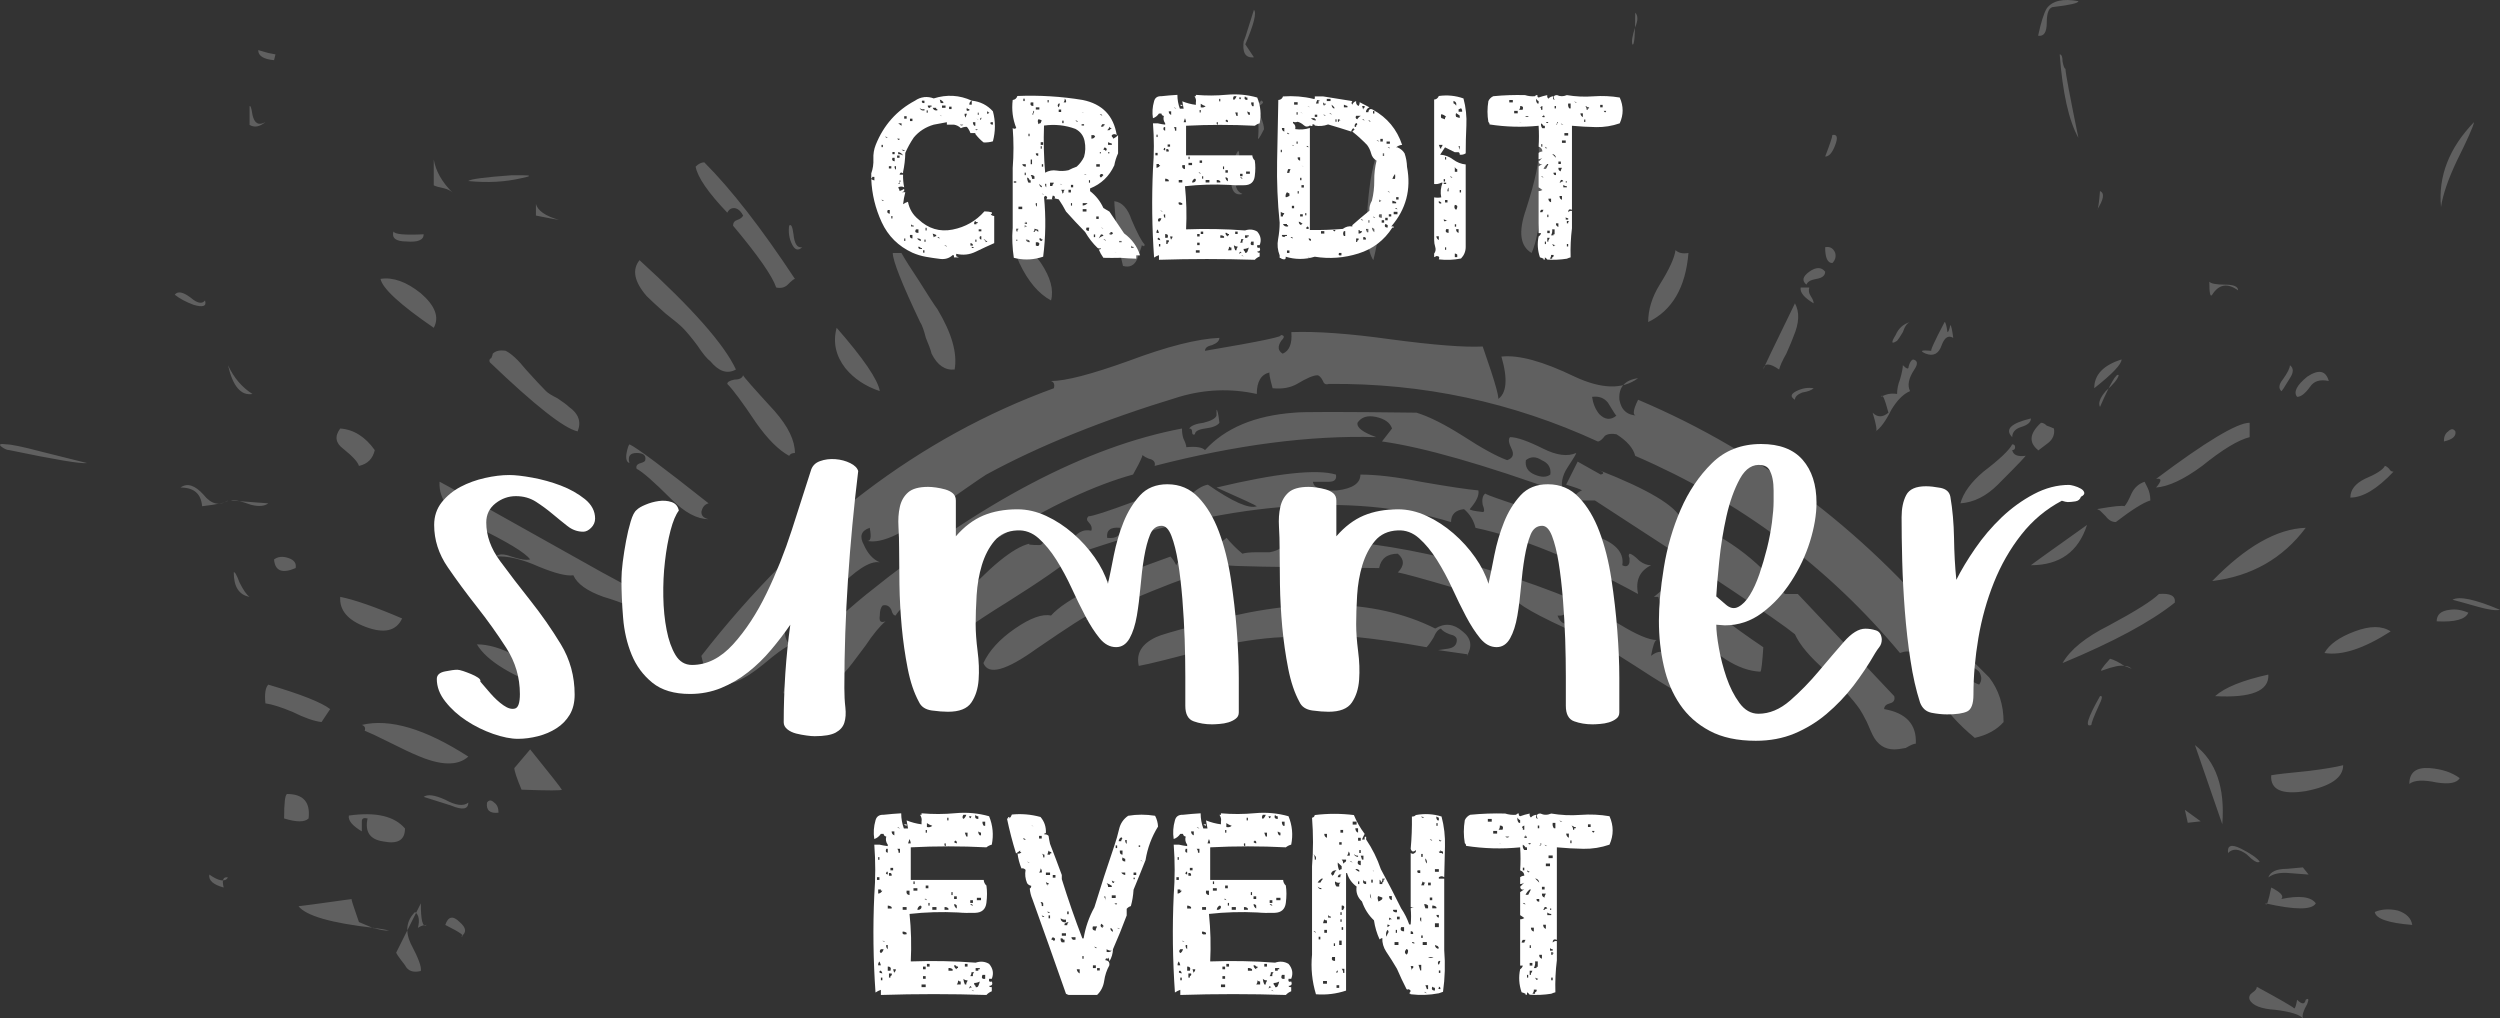 <?xml version="1.0" encoding="UTF-8"?>
<svg id="Laag_1" data-name="Laag 1" xmlns="http://www.w3.org/2000/svg" width="2651.05" height="1079.99" xmlns:xlink="http://www.w3.org/1999/xlink" viewBox="0 0 2651.05 1079.99">
  <rect x="0" y="0" width="2651.05" height="1079.99" fill="#333333" stroke="none"/>
  <defs>
    <style>
      .cls-1 {
        fill: #606060;
      }

      .cls-1, .cls-2, .cls-3 {
        stroke-width: 0px;
      }

      .cls-2 {
        fill: none;
      }

      .cls-4 {
        clip-path: url(#clippath);
      }

      .cls-3 {
        fill: #fff;
      }
    </style>
    <clipPath id="clippath">
      <rect class="cls-2" width="2651.05" height="1079.99"/>
    </clipPath>
  </defs>
  <g class="cls-4">
    <path class="cls-1" d="M2600.68,635.98c7.11-4.05,23.89-.52,50.36,10.68-4.1,1.01-11.72,0-22.88-3.06-14.28-4.05-23.43-6.62-27.48-7.63M2591.53,468.14c0-5.09,1.53-8.62,4.59-10.68,3.06-3.06,5.56-3.06,7.63,0,.99,5.12-3.06,8.65-12.21,10.68M2623.58,129.42c-1.04,5.1-7.15,18.85-18.31,41.19-9.16,19.33-14.78,35.63-16.78,48.83-3.06-32.55,8.62-62.56,35.09-90.02M2617.48,649.71c-3.06,7.12-14.27,10.18-33.58,9.16,0-7.09,4.58-11.19,13.74-12.2,6.1-.99,12.68,0,19.84,3.04M2608.33,825.18c-3.06,5.12-11.22,6.65-24.42,4.58-14.26-3.06-23.92-2.52-28.99,1.53,0-12.21,7.11-17.77,21.37-16.8,13.2,1.02,23.89,4.59,32.05,10.68M2518.29,967.08c7.11-3.06,15.27-3.56,24.42-1.53,9.15,3.06,14.21,8.16,15.25,15.25-25.45-2.03-38.68-6.6-39.68-13.72M2538.13,500.18c-17.32,18.32-32.57,27.48-45.77,27.48,0-8.15,5.06-14.73,15.27-19.84,12.2-5.09,19.29-9.68,21.35-13.74.99,0,2.52,1.02,4.59,3.06.99,2.06,2.5,3.04,4.57,3.04M2535.09,669.55c-28.52,18.31-51.89,25.94-70.2,22.9,5.06-9.15,15.74-16.78,32.05-22.9,16.25-6.1,28.99-6.1,38.15,0M2469.48,404.06c-9.16-2.03-15.81,0-19.84,6.1-5.12,7.12-9.69,10.68-13.74,10.68-4.1-5.09-.53-12.21,10.68-21.37,12.21-8.13,19.84-6.6,22.9,4.59M2428.27,387.28c4.05,3.04,4.05,7.63,0,13.72-6.1,10.18-9.16,14.75-9.16,13.74-3.06-3.06-2.57-7.11,1.53-12.21,5.06-7.09,7.63-12.21,7.63-15.25M2484.73,811.45c0,13.22-13.25,22.37-39.68,27.46-25.45,4.06-37.66-1.53-36.62-16.78,5.06-.99,18.31-2.52,39.68-4.58,16.25-2.03,28.46-4.03,36.62-6.1M2448.11,927.41l-19.84-1.53c-10.2-.99-17.82.54-22.88,4.59,2-6.1,8.62-9.15,19.82-9.15,11.17-.99,16.8-1.53,16.8-1.53,0,0,2,2.54,6.1,7.63M2419.12,953.34c19.3-4.03,31.51-2.51,36.62,4.58-4.1,7.12-21.89,7.12-53.4,0,.99,4.06,3.06-1.53,6.1-16.78,10.15,5.1,13.74,9.15,10.68,12.2M2445.05,1060.16c3.06-2.03,3.55-.5,1.53,4.57-4.1,7.12-5.62,12.21-4.57,15.27-3.06-4.05-12.75-7.11-28.99-9.15-15.27-.99-24.42-4.59-27.47-10.68-1.04-3.06,0-5.58,3.04-7.63,3.06-2.03,4.59-4.05,4.59-6.11,24.41,13.24,37.61,20.86,39.68,22.89.99,0,2-3.06,3.04-9.15,5.06,5.1,8.11,5.1,9.16,0M2362.66,904.53c-1.04-8.15,3.55-9.68,13.74-4.59,10.15,5.12,16.78,9.69,19.84,13.74-2.06,2.05-6.65-.52-13.74-7.63-8.16-6.11-14.78-6.62-19.84-1.53M2405.39,715.32c.99,17.32-17.84,24.94-56.46,22.9,10.15-9.16,28.99-16.78,56.46-22.9M2445.05,559.69c-24.41,32.58-57.5,51.37-99.17,56.46,35.58-36.62,68.67-55.43,99.17-56.46M2373.34,307.93c-11.22-8.13-20.37-6.6-27.47,4.58-2.06,3.04-3.06-1.53-3.06-13.74,2.02,2.06,7.64,3.06,16.8,3.06s13.72,2.06,13.72,6.1M2316.89,858.76c2.02,9.15,3.06,13.72,3.06,13.72,0,0,4.57-.5,13.73-1.53M2286.37,516.97c6.11-7.11,6.11-10.15,0-9.15,52.88-39.68,85.94-59.51,99.19-59.51v15.25c-12.21,3.06-28.99,13.24-50.36,30.52-19.35,14.28-35.63,21.9-48.83,22.9M2252.8,706.17c3.06,0,5.58,1.02,7.63,3.06-2.05-.99-4.57-2.03-7.63-3.06M2252.8,706.17c-4.1-.99-11.72.54-22.88,4.58-4.1,2.05-1.53-2.03,7.63-12.21,4.03,1.02,9.16,3.59,15.25,7.63M2246.71,397.96c-2.07-3.06-8.68,8.16-19.84,33.56-2.06-4.05,0-9.66,6.1-16.78,8.12-7.11,12.7-12.72,13.74-16.78M2223.81,539.85c17.27-3.04,26.93-4.03,28.99-3.04,2.02-2.05,4.59-6.62,7.63-13.74,3.06-6.1,7.63-10.15,13.74-12.21l3.04,6.11c2.02,4.07,3.06,8.64,3.06,13.72-7.14,2.06-19.35,9.69-36.62,22.9-4.1,0-7.63-2.03-10.68-6.11-4.1-4.03-6.1-6.1-6.1-6.1,0,0-1.04-.5-3.06-1.53M2223.81,222.49c.99,0,2.02-6.62,3.06-19.84,5.06,2.05,4.05,8.64-3.06,19.84M2249.75,381.16c0,5.12-9.68,15.27-28.98,30.52,0-14.24,9.63-24.41,28.98-30.52M2226.87,738.22c3.06-.99,2.52,2.54-1.53,10.68-5.1,11.2-7.63,17.79-7.63,19.82-7.15,3.06-4.1-7.09,9.16-30.5M2289.42,629.87c12.21-.98,17.77,2.06,16.78,9.15-25.45,20.37-65.12,41.74-119.01,64.1,8.11-14.24,24.42-27.46,48.83-39.68,28.46-15.27,46.26-26.46,53.4-33.58M2184.15,57.69c2,0,3.04,2.55,3.04,7.64.99,5.1,2.02,7.63,3.06,7.63,0,4.07,4.57,28.47,13.72,73.24-10.19-18.31-16.78-47.81-19.82-88.51M2178.04,7.35c-5.1,0-7.63,5.59-7.63,16.78,0,10.18-3.06,14.75-9.16,13.74,3.06-14.24,6.1-23.89,9.16-28.99,6.1-8.15,17.27-10.68,33.56-7.63,0,2.05-8.67,4.06-25.94,6.1M2161.26,477.3c-10.19-8.13-9.15-17.77,3.06-28.99,2,0,4.03,1.02,6.1,3.06,3.06,1.01,5.56,2.06,7.63,3.04.99,6.11-1.04,11.22-6.1,15.27-9.16,7.12-12.75,9.69-10.68,7.63M2153.63,599.37c.99-.99,20.83-15.27,59.5-42.73-9.15,28.49-28.98,42.73-59.5,42.73M2153.63,443.73c0,4.06-3.59,7.11-10.68,9.15-6.1,2.05-9.15,5.59-9.15,10.67-8.15-8.13-1.53-14.72,19.84-19.82M2084.96,706.17c-3.04,3.06-3.04,7.12,0,12.21,4.06,3.06,8.64,5.59,13.74,7.63,3.04-4.05,3.04-8.62,0-13.72-4.08-4.05-8.67-6.11-13.74-6.11M2147.52,483.39c3.06-2.03-6.63,8.16-28.98,30.52-12.21,12.21-25.45,18.84-39.68,19.84,3.06-11.19,11.17-22.36,24.41-33.58,17.28-13.19,27.46-22.88,30.52-28.98,2.02,0,3.06,1.01,3.06,3.04s-1.04,3.06-3.06,3.06c1.01,5.11,5.56,7.12,13.72,6.1M2042.24,375.07c-7.14-3.06-5.1-4.05,6.1-3.06-2.05,1.02,2.54-9.15,13.74-30.51,1.01,0,2.02,3.58,3.04,10.68,1.01,0,2.03-2.52,3.06-7.64,1.01,1.02,2.02,5.59,3.06,13.74-5.11-3.06-9.16-.5-12.21,7.63-3.06,9.15-8.65,12.21-16.78,9.15M2011.72,361.34c-6.1,4.06-6.62,2.05-1.53-6.11,3.06-7.09,8.13-11.68,15.27-13.72-3.06,1.01-5.61,4.57-7.63,10.68-3.06,5.11-5.1,8.16-6.11,9.16M1988.84,457.46c2.02,0,.99-6.62-3.06-19.84,5.07,5.12,10.68,5.12,16.78,0-4.08-15.25-6.62-20.83-7.63-16.78,5.07-3.06,10.68-4.05,16.78-3.06,0-5.07,1.01-10.15,3.06-15.25,2.02-7.09,3.06-12.21,3.06-15.25,4.05,4.06,6.1,4.57,6.1,1.53,1.01-4.05,2.52-6.62,4.57-7.64,5.07,1.02,5.59,4.58,1.53,10.68-6.1,9.15-7.63,16.78-4.57,22.89-7.14,3.04-13.74,9.69-19.84,19.84-6.1,12.2-11.71,19.82-16.78,22.88M1943.07,278.93c-5.1,0-7.64-5.56-7.64-16.78,5.07-.99,8.64,1.02,10.68,6.11,1.01,4.07,0,7.63-3.04,10.67M1943.07,143.14c5.07-.99,6.1,2.55,3.04,10.68-3.04,8.16-6.62,12.21-10.68,12.21,5.07-13.2,7.64-20.83,7.64-22.89M1915.61,301.83c-5.1-4.05-4.08-8.62,3.04-13.74,7.11-5.07,12.7-5.07,16.78,0,0,4.08-3.04,6.65-9.16,7.64-6.1,1.01-9.67,3.04-10.67,6.1M1923.23,321.67c-10.19-6.11-14.76-11.68-13.74-16.78h9.16c-1.02,3.04-.52,6.1,1.53,9.16,2.02,3.04,3.06,5.59,3.06,7.63M1903.39,423.9c-5.1-3.06-4.58-6.11,1.53-9.16,6.1-3.06,12.19-4.05,18.31-3.06-2.05,2.06-6.11,3.59-12.21,4.59-5.09,2.05-7.63,4.57-7.63,7.63M1892.71,556.63c-1.02-13.19-4.08-21.87-9.16-25.94,0,17.32,3.06,25.94,9.16,25.94M2327.57,790.09c22.36,17.32,32.05,45.27,28.99,83.92M1886.61,391.85c-10.19-7.09-15.79-7.09-16.78,0,0-.99,11.17-24.41,33.56-70.18,5.07,9.16,4.57,20.85-1.53,35.09-1.02,3.06-3.58,9.16-7.63,18.31-4.08,7.12-6.62,12.75-7.63,16.78M1866.78,712.28c-23.41-.99-48.83-17.3-76.29-48.83,0-4.05,4.06-7.63,12.21-10.68,7.11-2.03,9.64-6.62,7.63-13.74,5.07,8.18,24.91,23.9,59.51,47.3-1.04,16.28-2.05,24.96-3.06,25.95M1753.86,632.93l9.16-7.63c4.06-3.06,4.06-6.1,0-9.16,2.02-.99,5.58-.5,10.68,1.53,4.05,1.01,7.11-.52,9.16-4.58,1.01-.99-1.53,3.59-7.63,13.74-5.11,8.16-5.61,15.79-1.53,22.88-6.1,2.06-10.18,0-12.21-6.1-2.05-7.09-3.04-10.68-3.04-10.68h-4.58ZM1790.48,268.27c-3.04,36.62-17.3,61.03-42.72,73.24,0-13.2,4.05-26.46,12.21-39.68,10.15-16.24,15.74-28.46,16.78-36.62,3.04,3.06,7.63,4.07,13.72,3.06M1734.02,13.44c3.06,3.06,3.06,8.16,0,15.27-3.04,9.16-4.08,15.25-3.04,18.31,2.02,2.05,3.04-9.15,3.04-33.58M1714.19,440.68c0,1.01-3.04-3.56-9.15-13.74-4.08-5.07-9.68-7.09-16.78-6.1,1.01,7.12,3.55,13.22,7.63,18.31,6.11,6.1,12.21,6.63,18.31,1.53M1697.4,503.23c4.07-.99,3.55-2.52-1.53-4.57,51.89,20.36,80.88,37.63,86.98,51.87,43.72,15.25,80.34,41.74,109.86,79.34h13.74l102.23,108.34c.99,4.06-.54,6.63-4.58,7.63-4.08,1.01-6.1,3.06-6.1,6.1,23.38,4.06,34.57,16.28,33.56,36.62-2.05,0-5.61,1.53-10.68,4.58-5.09,1.01-9.15,1.53-12.2,1.53-10.2,0-17.82-5.09-22.9-15.27-1.02-2.03-3.06-6.6-6.1-13.72-3.06-6.11-5.61-10.68-7.63-13.74-7.14-10.15-19.35-23.87-36.64-41.19-16.28-14.24-26.96-26.93-32.03-38.15-17.3-14.24-88-61.55-212.09-141.91h-22.89c1.01-5.09,4.06-8.62,9.15-10.68-1.02-.99-6.62-3.04-16.78-6.1,8.13-16.25,12.21-24.41,12.21-24.41,0,0,8.13,4.57,24.41,13.72M1671.47,556.63c-5.11-2.03-8.65,0-10.68,6.11-2.05,6.1-1.02,9.69,3.06,10.68,0-2.05,2.02-3.56,6.1-4.58,3.06-.99,4.58-3.06,4.58-6.1-3.06,0-4.08-2.03-3.06-6.11M1618.07,487.98c-1.04,7.12,2.02,12.2,9.15,15.25,7.11,3.06,12.7,3.06,16.78,0,1.01-7.09-2.05-12.21-9.15-15.25-6.1-4.05-11.71-4.05-16.78,0M1624.17,268.27c-12.2-7.11-14.24-22.36-6.1-45.77,10.16-31.51,14.73-53.42,13.72-65.61,2.03-2.03,4.07-5.58,6.11-10.68.99,0,2.52,1.01,4.57,3.04,2.03,2.06,4.07,3.06,6.11,3.06-7.14,13.22-11.72,32.58-13.74,57.99-2.05,27.46-5.61,46.78-10.68,57.98M1473.12,159.92c-6.11,57.99-11.72,96.67-16.8,115.97-6.1-9.15-8.15-27.97-6.1-56.46,2.02-27.46,6.1-48.29,12.21-62.56,2.02-.99,4.05-.99,6.1,0,1.01,2.05,2.54,3.04,4.59,3.04M1340.37,137.04c-5.11,10.16-7.14,12.73-6.1,7.63.99-14.24-.54-24.93-4.59-32.05,4.05-2.03,6.6-4.03,7.63-6.1,2.03,1.02,2.54,2.06,1.53,3.06-2.05,2.06-4.08,3.04-6.1,3.04.99,4.08,2.52,8.18,4.57,12.21,2.03,5.12,3.06,9.16,3.06,12.21M1329.69,60.75c-9.15,1.02-12.73-5.09-10.68-18.31-1.02,5.1,2.54-5.56,10.68-32.05,3.06,3.06,0,15.27-9.15,36.63,6.1,9.16,9.15,13.73,9.15,13.73M1317.47,205.69c-8.15,2.06-12.2-3.56-12.2-16.78,0-11.19,2.52-20.83,7.63-28.99,2.02,1.02,1.53,8.65-1.53,22.89-3.06,12.21-1.02,19.84,6.1,22.88M1290.01,434.58c1.01,0,2.03,4.57,3.06,13.72-2.05,3.06-7.14,5.12-15.25,6.1-7.14,1.02-10.68,3.06-10.68,6.11-2.05,1.01-3.06,0-3.06-3.06,0-2.03-1.03-3.06-3.04-3.06,2.02-3.04,7.11-5.07,15.25-6.1,8.13-2.03,12.7-4.57,13.73-7.63v-6.1ZM1241.2,556.63c0-5.07-2.05-9.66-6.11-13.72-4.08-4.05-7.63-4.05-10.68,0,0,1.01,1.53,4.57,4.58,10.68,2.02,4.06,6.1,5.1,12.21,3.04M1524.99,689.38l10.68-1.53c6.1-.99,9.16-4.03,9.16-9.16,0-3.04-2.55-5.09-7.63-6.1-5.1-2.03-8.16-4.05-9.16-6.1-3.06,1.01-5.61,4.06-7.64,9.15-3.04,5.1-5.59,8.64-7.63,10.67-55.95-10.15-102.23-14.72-138.85-13.72,5.07,0,2.54-3.06-7.63-9.16-2.05,0-3.06,1.53-3.06,4.57-1.03,5.12-2.05,7.64-3.04,7.64-23.41,1.01-49.85,5.1-79.35,12.2-37.64,10.18-62.05,16.28-73.24,18.31-3.04-13.19,3.06-23.4,18.31-30.51,4.07-2.05,17.79-6.11,41.21-12.21,104.75-30.52,189.7-29.5,254.8,3.06,10.16-6.11,19.84-5.09,28.99,3.04,9.16,7.12,10.68,15.79,4.58,25.94.99-.99,1.51-1.51,1.51-1.51,0,0-10.67-1.53-32.03-4.58M1210.67,259.11c1.01-.99-.52,4.07-4.59,15.25-3.04,7.12-8.15,9.69-15.25,7.63-2.05-8.13-4.08-19.3-6.1-33.56-2.05-19.3-3.06-31.02-3.06-35.09,8.13,1.01,14.23,7.63,18.31,19.82,6.1,14.28,10.68,22.9,13.74,25.95,0,2.05-.52,2.54-1.53,1.51-1.04,0-1.53-.5-1.53-1.51M1187.78,559.69c-10.18-.99-14.75,2.54-13.72,10.68,10.16,1.01,14.73-2.52,13.72-10.68M1114.54,318.61c-13.24-7.09-24.41-20.34-33.56-39.68-9.15-20.34-10.18-35.59-3.06-45.77,2.03-.99,4.06-.99,6.11,0,2.02,2.06,3.55,3.06,4.57,3.06-2.05,13.22,3.06,27.46,15.27,42.72,10.15,15.27,13.72,28.49,10.67,39.68M1604.33,632.93c-15.25,1.02-35.61-2.03-61.03-9.16-34.6-10.15-54.93-15.76-61.03-16.78,7.11-7.09,7.11-13.74,0-19.84-11.2,0-17.82,5.12-19.84,15.25-111.91-.99-164.79-2.03-158.69-3.04-30.52,6.1-82.39,25.94-155.63,59.5,6.1-3.04,8.11-5.07,6.1-6.1-1.02-.99-19.33,10.68-54.93,35.09-32.57,23.43-51.38,28.49-56.46,15.27,6.1-13.2,17.29-25.42,33.56-36.62,16.28-11.2,28.99-15.77,38.15-13.74,15.27-17.3,57.46-38.15,126.65-62.55,2.02,2.06,4.05,5.1,6.1,9.16,3.06-7.09,11.17-12.72,24.41-16.78,15.27-4.05,24.91-8.15,28.99-12.21,5.07,6.1,10.68,11.69,16.78,16.78,3.06-.99,8.13-1.53,15.27-1.53h13.72c11.19-2.03,16.78-7.09,16.78-15.25,98.67,1.01,200.38,22.88,305.16,65.61-3.04,12.2-8.65,17.8-16.78,16.78,3.06,8.16,8.13,10.68,15.27,7.63,7.11-3.04,8.64-9.16,4.57-18.31,11.17,2.06,26.44,8.65,45.77,19.84,18.31,11.22,31.53,16.78,39.68,16.78-2.05,0-4.08,5.59-6.11,16.78,10.16-8.13,20.34-5.07,30.52,9.16,11.17,13.24,13.22,24.42,6.11,33.58-9.16-4.05-26.98-14.73-53.42-32.05-23.4-15.25-43.24-26.44-59.5-33.56-43.76-19.3-67.14-32.55-70.2-39.68M1142.01,587.15c-14.24,12.21-39.17,29.53-74.77,51.87-34.59,21.37-59.5,39.17-74.75,53.42.99-10.15-2.05-14.73-9.16-13.74-4.08,1.02-5.1,4.07-3.06,9.16,2.02,4.06,4.05,6.63,6.1,7.63-16.28-.99-19.84-9.16-10.68-24.41,2.03-4.05,6.11-9.66,12.21-16.78,5.07-6.11,7.63-10.15,7.63-12.21,2.03-.99,6.6,2.06,13.74,9.15,8.11,6.11,14.73,6.63,19.84,1.53-1.04-2.03-3.58-4.05-7.64-6.1-3.04-2.03-5.09-4.58-6.1-7.64,33.56-37.61,58.99-58.49,76.3-62.55-2.05,1.02,1.53,1.53,10.68,1.53,3.04,0,5.07-3.56,6.1-10.68,16.26,5.12,24.91,8.16,25.94,9.16,6.11-11.19,13.74-15.76,22.89-13.72.99-3.06,0-6.11-3.06-9.16-2.05-2.03-2.05-4.05,0-6.11,4.05,0,19.84-5.07,47.3-15.25,18.31-7.09,30.52-4.57,36.62,7.63,7.11-.99,14.23-5.09,21.37-12.2,8.11-8.15,15.25-12.72,21.35-13.74,26.44,18.31,43.72,25.94,51.89,22.9-1.04-.99-15.27-7.64-42.73-19.84,64.08-15.27,106.3-19.84,126.65-13.74.99,5.12-1.53,7.63-7.63,7.63h-16.8c1.01,7.12,9.66,10.18,25.95,9.16,16.26-2.03,24.41-7.63,24.41-16.78,17.27,0,38.64,2.55,64.08,7.63,29.48,5.12,49.82,8.16,61.03,9.16,1.01,5.12-2.05,11.71-9.16,19.84,0,1.02,4.59,2.06,13.74,3.06,2.02,0,2.02-2.52,0-7.63-1.04-6.11,0-10.15,3.04-12.21-5.09,0,31.03,12.21,108.34,36.62-2.05,4.06-1.04,9.16,3.04,15.25,4.07,6.11,4.58,12.21,1.53,18.31-5.09,0-2.05-7.63,9.16-22.88,17.29,7.12,24.91,16.78,22.9,28.99,4.05,2.05,6.6,1.01,7.63-3.06v-4.57c-1.02-2.05-1.02-3.56,0-4.58,2.02,0,5.58,2.54,10.68,7.63,4.05,3.06,8.11,4.58,12.2,4.58-12.2,6.1-16.78,16.28-13.72,30.51-67.14-36.62-124.62-60-172.41-70.18-2.05-8.13-6.11-14.72-12.21-19.84-9.15,1.02-13.74,5.59-13.74,13.74-106.8-32.55-239.05-21.37-396.71,33.56M1012.31,391.85c-10.18,1.02-18.31-4.57-24.41-16.78-1.03-4.05-3.06-9.66-6.1-16.78-2.05-8.15-4.08-13.74-6.11-16.78-19.33-40.67-28.98-65.08-28.98-73.24h9.16c4.05,7.11,10.15,16.78,18.31,28.98,10.15,16.28,16.78,26.49,19.82,30.52,15.27,25.43,21.37,46.8,18.31,64.08M932.97,414.74c-15.25-5.09-27.46-13.2-36.62-24.42-10.18-13.19-13.24-27.46-9.16-42.72,28.47,32.57,43.73,54.93,45.77,67.14M850.58,262.15c-4.08,4.08-7.63,3.06-10.68-3.04-3.06-6.11-4.08-12.72-3.06-19.84,2.03-2.03,3.56,1.01,4.59,9.16,1.01,10.16,4.05,14.75,9.15,13.72M919.23,629.87c121.04-97.65,232.43-156.14,334.16-175.47,0,4.08.5,7.64,1.53,10.68,2.02,4.08,3.06,7.12,3.06,9.15,10.16-.99,16.78,0,19.84,3.06,21.35-23.4,52.88-36.62,94.59-39.68,8.13-.99,51.37-.99,129.69,0,13.22,4.06,29.5,12.21,48.83,24.42,20.33,13.22,36.1,21.89,47.3,25.94,6.1-2.03,7.63-6.11,4.59-12.21-3.06-6.1-3.58-10.15-1.53-12.21,7.11,0,18.8,4.08,35.09,12.21,14.23,7.12,25.94,8.65,35.09,4.58,0,1.01-3.06,6.1-9.15,15.25-6.1,9.15-7.63,18.31-4.57,27.46-84.44-30.52-148.54-48.83-192.27-54.93l10.68-13.74c-2.05-6.1-7.63-10.13-16.78-12.2-9.15-2.03-15.77,0-19.84,6.1-1.03,5.12,5.58,10.18,19.84,15.25-70.18-2.03-148.52,8.18-234.98,30.52,1.01-4.03-1.02-6.6-6.1-7.63-5.09-2.03-7.63-4.05-7.63-6.1,3.06-.99,0,6.63-9.16,22.88-40.7,11.22-88.49,33.58-143.43,67.14-3.04,1.01-5.59,0-7.63-3.06-1.02-3.04-2.55-4.57-4.57-4.57,0,9.15-14.26,23.9-42.73,44.24-12.2-17.3-16.78-25.4-13.72-24.41,5.07,0-2.55,9.15-22.9,27.46,3.06,6.1,9.66,9.16,19.84,9.16-3.04,4.06-9.67,9.69-19.84,16.78-8.15,6.1-13.72,11.69-16.78,16.78-2.05,0-3.58-2.03-4.57-6.1-2.05-4.05-5.11-5.58-9.16-4.58-2.05,2.06-3.06,5.59-3.06,10.68-1.02,6.1,1.01,8.16,6.1,6.1-6.1,5.12-13.24,13.74-21.35,25.95-11.2,15.25-18.31,24.41-21.37,27.46-18.31,21.35-40.2,28.98-65.61,22.88,3.06-24.41,32.54-59.5,88.49-105.29M839.9,646.67c1.01-6.11,0-15.27-3.06-27.46-2.03,1.01-4.08.52-6.1-1.53-3.06-.99-5.61-1.53-7.63-1.53-4.08,6.1-4.08,12.75,0,19.84,4.05,7.12,9.64,10.68,16.78,10.68M836.84,483.39c-11.19-6.1-22.88-17.77-35.09-35.09-14.24-21.37-24.41-35.09-30.51-41.19,0-2.05,2.52-3.56,7.63-4.58,5.07,0,8.11-1.53,9.15-4.57,0,1.01,11.17,13.72,33.56,38.13,14.23,16.28,21.37,31.06,21.37,44.26-3.06,0-5.1,1.01-6.11,3.04M1293.07,358.28c0,3.06-2.55,5.59-7.63,7.63-5.1,1.02-7.63,3.06-7.63,6.1,60-10.15,86.44-15.76,79.34-16.78,5.07,0,5.58,2.06,1.53,6.11-4.08,6.1-3.58,10.67,1.53,13.72,7.11-3.06,10.16-10.68,9.16-22.88,26.43-.99,61.53,1.51,105.27,7.63,45.77,6.1,78.31,8.63,97.66,7.63,14.23,40.68,19.32,59.5,15.25,56.46,10.16-6.11,11.69-21.37,4.58-45.77,18.31-2.03,44.25,5.1,77.81,21.35,28.47,13.24,50.85,13.74,67.14,1.53-14.26,2.06-20.86,9.69-19.84,22.9,2.02,11.22,8.64,16.78,19.84,16.78-6.1,1.01-6.1-4.58,0-16.78,132.23,55.94,246.15,143.42,341.78,262.43,3.06,4.08,8.13,9.69,15.25,16.8,7.11,7.11,12.21,12.2,15.27,15.25,10.15,13.22,15.25,28.99,15.25,47.3-7.14,8.16-17.3,13.72-30.52,16.78-17.3-14.24-30.51-28.99-39.66-44.24-1.04,2.05.99-.52,6.1-7.63,2.02-3.06,5.58-3.56,10.68-1.53,0-10.15-5.61-18.83-16.78-25.94-5.11,2.05-8.67,5.1-10.68,9.16-1.04,5.1,1.53,8.63,7.63,10.67-3.06,4.08-7.63,2.06-13.74-6.1-6.1-8.13-6.1-12.72,0-13.72-5.09-11.2-12.72-14.73-22.88-10.68-76.29-91.55-169.89-161.21-280.76-209.05-2.05-8.13-8.65-15.76-19.84-22.88-5.09-.99-9.15-.52-12.2,1.53-3.06,4.07-5.61,6.1-7.63,6.1-90.55-41.71-185.66-62.02-285.33-61.03-3.06,1.01-5.1,0-6.11-3.06-2.05-4.05-4.08-6.1-6.1-6.1-4.08,0-11.2,3.04-21.37,9.16-7.14,4.06-15.77,5.59-25.94,4.57-3.06-11.19-4.08-16.78-3.06-16.78-9.15,2.06-13.72,9.69-13.72,22.88-27.46-6.1-54.93-5.07-82.39,3.06-80.38,24.41-148.52,51.87-204.46,82.39-5.1,3.06-28.5,19.33-70.2,48.83-25.43,17.32-44.24,24.41-56.46,21.37,4.07,1.01,5.09-3.56,3.06-13.74-9.15,3.06-11.2,9.16-6.1,18.31,4.05,9.16,9.64,15.25,16.78,18.31-10.18-2.03-25.94,8.16-47.3,30.52-21.37,23.41-37.64,33.06-48.83,28.99-3.04,2.05-4.57,7.11-4.57,15.25,1.01,8.16,3.54,12.21,7.63,12.21-4.08,1.01-11.2,5.59-21.37,13.72-13.24,11.22-22.88,18.31-28.98,21.37-24.42,14.26-39.68,6.63-45.79-22.9,106.82-137.32,231.41-231.93,373.83-283.8,1.01-4.05,0-6.62-3.06-7.63,15.27,0,42.73-7.09,82.39-21.37,40.68-15.25,72.72-23.4,96.13-24.41M788.03,228.59c-2.05-4.05-4.58-6.62-7.63-7.63-4.08-.99-7.14.54-9.16,4.57-20.36-21.35-31.56-37.61-33.58-48.81,3.06-3.06,6.1-4.58,9.16-4.58,28.47,28.49,60.52,69.68,96.13,123.6-1.04,0-3.58,2.05-7.63,6.1-3.06,3.06-7.14,4.07-12.21,3.06-4.08-12.21-19.33-34.08-45.77-65.61,0-3.06,1.53-5.09,4.57-6.11,3.06-.99,5.07-2.51,6.11-4.57M684.27,663.45c1.01,17.32,8.64,23.9,22.88,19.84-5.09,4.06-10.18,3.04-15.25-3.06-4.08-5.09-6.62-10.68-7.63-16.78M723.94,347.6c-3.06-3.06-9.15-8.13-18.31-15.25-9.15-8.15-15.79-14.24-19.84-18.31-13.24-15.27-15.79-27.98-7.63-38.15,55.92,50.88,90.02,89.51,102.23,115.96-9.16,5.12-18.31,2.06-27.46-9.15-3.06-2.03-7.64-7.63-13.74-16.78-6.1-8.13-11.2-14.25-15.25-18.31M667.49,491.02c-3.06-.98-4.08-4.57-3.06-10.67,1.01-5.09,2.02-8.15,3.06-9.16,7.11,3.04,35.09,23.9,83.92,62.55-4.08,1.01-6.63,4.07-7.64,9.16,0,4.06,2.54,6.63,7.64,7.63-12.21,0-25.45-7.09-39.68-21.37-18.31-18.31-30.52-28.99-36.62-32.03-1.02-3.06.49-5.09,4.57-6.11,3.06-.98,4.59-2.03,4.59-3.04,1.01-5.09-2.05-7.63-9.16-7.63s-9.67,3.58-7.63,10.67M592.72,233.16c-1.03,0-9.16-1.51-24.41-4.57v-12.21c2.02,7.12,10.15,12.75,24.41,16.78M536.26,372.01c6.1,3.06,13.21,9.69,21.37,19.84,10.15,11.22,17.27,18.85,21.35,22.89,2.03,2.05,6.11,4.57,12.21,7.63,6.1,4.07,10.16,7.12,12.21,9.15,10.16,7.12,13.2,15.79,9.15,25.94-14.26-3.06-45.28-27.46-93.08-73.24-1.04-2.03-.52-3.56,1.53-4.57.99-2.05,1.51-3.56,1.51-4.58,3.06-3.06,7.64-4.05,13.74-3.06M516.43,851.11c-1.02,8.18,3.06,11.71,12.21,10.68,0-5.07-1.53-8.62-4.59-10.68-3.04-3.04-5.61-3.04-7.63,0M585.09,732.1c-42.73-15.25-69.19-31.5-79.35-48.81,12.21,0,25.94,4.06,41.21,12.2,16.26,9.16,29.98,13.74,41.19,13.74,0,13.22-1.02,20.85-3.04,22.88M553.04,188.91c-17.3,4.07-36.11,5.12-56.46,3.06,2.03-2.03,17.29-4.05,45.77-6.11h12.21c9.15,0,8.64,1.02-1.53,3.06M488.96,993.02c6.1-4.05,5.58-9.15-1.53-15.25-7.12-7.11-12.2-6.11-15.25,3.04,16.26,8.16,21.85,12.21,16.78,12.21M562.2,593.25c-5.09-7.09-24.41-18.81-57.98-35.09-26.46-12.2-39.17-27.97-38.13-47.3-1.04-.99,56.44,31.06,172.41,96.13,22.36,12.21,32.03,17.32,28.99,15.25,11.17,7.12,14.73,16.28,10.68,27.46-5.1-5.07-17.82-10.68-38.15-16.78-17.3-6.1-27.98-13.72-32.05-22.88-7.12,1.01-19.33-2.03-36.62-9.16-18.31-8.15-33.56-11.68-45.77-10.68,3.06-3.06,8.63-3.06,16.78,0,9.15,3.04,15.76,4.06,19.84,3.04M459.97,169.08c2.03,12.21,8.63,23.9,19.84,35.11-2.05-2.05-5.09-3.56-9.16-4.58-5.09-.99-8.65-2.03-10.68-3.06v-27.47ZM466.08,1073.88h-9.15M449.28,845.02c4.07-3.04,11.69-2.03,22.9,3.06,11.17,6.1,19.32,7.12,24.41,3.04,0,7.12-6.1,8.18-18.31,3.06l-28.99-9.16ZM449.28,248.43c0,6.1-6.1,8.64-18.31,7.63-11.2,0-15.77-3.56-13.72-10.68,1.01,3.06,11.68,4.06,32.03,3.06M459.97,347.6c-35.61-24.41-54.42-41.71-56.46-51.87,13.22-2.05,27.46,3.04,42.73,15.25,15.25,13.22,19.84,25.43,13.73,36.62M395.88,983.87c8.13,1.02,13.74,2.06,16.78,3.06-5.09,0-10.67-.99-16.78-3.06M383.69,768.72c29.48-7.09,67.12,4.08,112.9,33.58-11.2,10.16-29.51,9.69-54.93-1.53-5.09-2.03-14.76-6.62-28.99-13.74-12.19-6.1-20.86-10.15-25.93-12.2,1.01-3.06,0-5.09-3.04-6.11M429.46,878.59c0,12.2-7.64,16.78-22.89,13.72-14.26-2.03-19.84-10.15-16.78-24.41-4.08-.99-6.1,0-6.1,3.04v10.68c-10.19-6.1-14.76-11.68-13.74-16.78,28.47-4.05,48.31.54,59.51,13.74M426.41,655.82c-6.1,13.22-18.83,16.28-38.15,9.15-19.33-7.11-28.49-17.77-27.46-32.05,15.25,3.06,37.11,10.68,65.61,22.9M380.63,494.08c-1.04-4.03-6.63-10.15-16.78-18.31-8.16-6.1-9.15-13.19-3.06-21.37,14.23,1.02,26.44,8.65,36.62,22.89-2.05,9.16-7.63,14.75-16.78,16.78M420.31,1009.8c-1.04,0,2.02,4.59,9.15,13.74,3.04,6.1,8.64,8.16,16.78,6.1,1.01-4.03-2.55-13.72-10.68-28.99-6.1-13.19-4.59-24.41,4.57-33.56,4.07,3.06,5.07,8.65,3.06,16.78,3.06-2.03,6.1-3.06,9.16-3.06-4.08,3.06-6.1-4.57-6.1-22.88M545.42,814.49c0,3.06,2.54,10.68,7.63,22.9,28.47,1.02,42.73,1.02,42.73,0-1.04-2.03-12.21-16.25-33.58-42.72M380.63,977.77c14.23,6.1,19.32,8.16,15.25,6.1-44.77-5.09-71.22-12.72-79.34-22.88,1.01,0,19.84-2.52,56.46-7.64-1.04-.99,1.53,7.12,7.63,24.42M327.23,867.91c-4.08,4.07-12.73,4.07-25.95,0,0-16.26,1.01-24.93,3.06-25.94,17.29,0,24.91,8.63,22.89,25.94M313.49,602.41c-14.24,6.11-21.89,3.06-22.88-9.16,4.05-3.04,9.15-3.56,15.25-1.51,6.1,2.05,8.64,5.59,7.63,10.67M350.11,751.94l-9.15,13.74c-8.15-.99-18.31-4.58-30.52-10.68-12.2-5.09-21.87-8.15-28.98-9.16-1.04-10.15,0-16.78,3.04-19.84,34.57,10.18,56.46,18.84,65.61,25.94M290.61,63.8c-11.2-.99-16.8-4.59-16.8-10.68l10.68,3.06c5.07,1.01,7.63,1.51,7.63,1.51,0,0-.52,2.06-1.51,6.11M281.46,129.42c-6.11,5.1-11.72,6.1-16.8,3.04v-19.84c1.01-.98,2.03,2.06,3.06,9.15,2.02,9.16,6.6,11.71,13.74,7.64M264.66,632.93c-11.2-2.03-16.78-10.68-16.78-25.94,1.01-.99,3.06,2.54,6.11,10.68,4.05,8.16,7.63,13.22,10.67,15.25M244.84,530.7c-1.04,0,12.2,1.02,39.66,3.06-4.08,3.06-10.18,3.58-18.31,1.53-11.2-4.05-18.31-5.58-21.35-4.59M267.72,417.78c-12.21,2.06-20.86-8.13-25.94-30.5,6.1,13.22,14.73,23.42,25.94,30.5M241.78,930.46c-5.1-.99-6.63,2.54-4.58,10.68-11.2-3.06-16.28-7.63-15.25-13.74,10.16,7.12,16.78,8.16,19.84,3.06M191.42,516.97c7.11-5.09,15.27-2.52,24.42,7.63,8.11,10.16,16.78,12.21,25.94,6.1-1.02,2.06-10.18,4.07-27.46,6.11-1.04-13.2-8.67-19.84-22.89-19.84M217.37,318.61c2.02,6.1-2.05,7.63-12.21,4.59-8.15-3.06-14.76-6.62-19.84-10.68,3.06-4.05,8.64-3.06,16.78,3.04,7.11,6.11,12.21,7.12,15.27,3.06M9.86,477.3c-2.05,0-4.57-.99-7.63-3.06-4.08-3.04-2.55-4.03,4.57-3.04,5.07,0,17.29,2.54,36.62,7.63,24.42,6.1,40.68,10.16,48.83,12.2-6.1,1.02-33.56-3.54-82.39-13.72"/>
    <path class="cls-3" d="M1050.54,129.59c-.8,1.73,0,2.6,2.35,2.6v-2.6h-2.35ZM1046.76,118.04v2.6h1.42v-1.18h1.18c-.8-.47-1.65-.95-2.6-1.42M1042.99,254.06c1.73.63,2.51,1.88,2.35,3.77v-1.42h1.42v-.93h-1.42c-.31-1.26-1.09-1.73-2.35-1.42M1040.63,124.65c-.95.47-1.42,1.26-1.42,2.35,1.1,0,1.57-.77,1.42-2.35M1039.21,250.51c-.93,2.05-.46,3.23,1.42,3.55v-3.55h-1.42ZM1037.81,245.33h2.84v-2.13h-2.84v2.13ZM1036.86,121.81h.94v-2.36h-.94v2.36ZM1035.45,125.83c.63.47,1.42.87,2.36,1.17-.63-.46-1.42-.85-2.36-1.17M1034.26,256.41h1.18v-2.36h-1.18v2.36ZM1034.26,137.14c.8,1.26,1.65,1.26,2.6,0h-2.6ZM1034.26,234.25c-1.09.94-1.5,2.13-1.17,3.54h2.35v-1.18h1.42v-.94c-1.56,0-2.44-.47-2.6-1.42M1031.68,129.59c0,1.42.47,2.68,1.42,3.77h1.17v-3.77h-2.58ZM1030.5,261.59v1.42h2.6c-.8-.77-1.66-1.24-2.6-1.42M1029.08,257.82v2.6h2.6v-.95c-.63-1.09-1.5-1.65-2.6-1.65M1025.31,114.28c-.95,2.98-.09,3.92,2.58,2.82v-1.42c-1.09.17-1.97-.3-2.58-1.4M1022.95,120.64c-.31,1.58.16,2.92,1.42,4v-1.42c.32-.61.61-1.48.95-2.58h-2.36ZM1017.77,132.19c1.42,1.1,2.68,1.1,3.77,0h-3.77ZM1006.45,115.68h2.6v-2.6h-2.6v2.6ZM1001.27,260.42c.94.16,1.89.55,2.82,1.17-.32-1.09-1.26-1.48-2.82-1.17M998.9,114.28h3.77v-2.36h-3.77v2.36ZM996.56,121.81c.61.8,1.42,1.28,2.35,1.42-.61-.47-1.4-.95-2.35-1.42M996.56,105.55c.32,1.26.61,2.52.94,3.77h2.82v-1.17c-1.09-1.26-2.35-2.13-3.77-2.6M993.96,251.69c.8.63,1.65,1.02,2.6,1.18-.47-1.26-1.34-1.65-2.6-1.18M989.01,247.69c.31,1.26.71,2.58,1.18,4,.61-.77,1.5-1.18,2.58-1.18v-1.4c-1.09-.31-2.35-.79-3.77-1.42M989.01,114.28c.79,2.21,2.44,3.15,4.95,2.82v-1.42h-1.18v-1.4h-3.77ZM983.83,111.91c0,2.05.85,2.84,2.6,2.36v-1.18h1.4v-1.18h-4ZM982.64,119.46h1.18v-2.36h-1.18v2.36ZM981.46,244.38h1.18v-2.84h-1.18v2.84ZM980.3,256.41h1.18v-2.36h-1.18v2.36ZM978.88,267.96h1.42v-2.6h-1.42v2.6ZM977.7,106.73c-.61,1.89.24,2.76,2.6,2.58v-2.58h-2.6ZM975.1,114.28c.94,2.35,2.68,3.29,5.2,2.82v-1.42c-2.21.65-3.92.17-5.2-1.4M973.93,261.59c-.33,1.1.08,1.89,1.17,2.36h2.6v-.95h-1.18c-.79-.95-1.64-1.42-2.58-1.42M972.51,252.88c.95,1.42,2.27,2.29,4,2.6v-1.42c-1.09-.95-2.44-1.34-4-1.18M971.33,243.22c-1.56,2.51-.71,3.77,2.6,3.77v-3.77h-2.6ZM966.15,237.8v2.35h2.84v-.95c-1.1.17-2.05-.3-2.84-1.4M964.96,128.41h2.6v-2.6h-2.6v2.6ZM964.96,249.11c-.47,2.35.39,3.61,2.6,3.77v-3.77h-2.6ZM958.84,255.48h1.18v-2.6h-1.18v2.6ZM958.84,125.83h2.6v-2.6h-2.6v2.6ZM956.01,158.59c1.09,1.1,2.03,1.58,2.82,1.42h1.18c-1.09-.79-2.44-1.26-4-1.42M953.89,191.36c.16,1.4-.31,2.68-1.42,3.77h1.42v-2.36h.95v-1.4h-.95ZM952.47,161.19v2.35c2.05-.14,3.78.33,5.18,1.42-1.09-2.03-2.82-3.29-5.18-3.77M952.47,130.78c1.28.95,2.44,1.81,3.55,2.58v-2.58h-3.55ZM951.3,167.32h2.6v-2.36h-2.6v2.36ZM951.3,147.04c1.73,1.89,2.58,1.89,2.58,0h-2.58ZM950.12,187.58c.79.33,1.56.79,2.35,1.42-.79-.63-1.56-1.09-2.35-1.42M948.7,176.27c-.31,1.42.16,2.68,1.42,3.77v-3.77h-1.42ZM947.29,212.81c.94.47,1.89.87,2.84,1.18-.94-.31-1.89-.71-2.84-1.18M946.34,163.53h2.36v-2.36h-2.36v2.36ZM946.34,167.32c-.79,2.21,0,3.45,2.36,3.77v-3.77h-2.36ZM945.17,231.67h1.18v-2.6h-1.18v2.6ZM942.57,178.63h2.6v-2.36h-2.6v2.36ZM941.39,222.7c-1.09,2.21-.38,3.54,2.13,4v-4h-2.13ZM938.81,144.67c.32,1.28,1.17,1.65,2.58,1.18-.95-.47-1.8-.85-2.58-1.18M934.79,211.62c.47,1.26,1.34,1.65,2.6,1.18-.79-.47-1.66-.87-2.6-1.18M934.79,156h1.42v-2.36h-1.42v2.36ZM1030.5,106.73c8.95.95,16.42,4.71,22.39,11.31,2.84,10.53,2.84,21.15,0,31.83-3.15.93-6.45,1.34-9.9,1.17-3.31-2.66-6.22-5.66-8.73-8.95v-.95h-5.18c-.79-2.36-2.03-4.55-3.77-6.6-2.21-.14-4.33.33-6.37,1.42-2.03-2.03-4.47-3.29-7.31-3.77h-7.55v-2.6c-4.71.79-9.33,1.66-13.9,2.6-8.64,2.51-15.71,7.06-21.21,13.66-3.62,5.36-6.6,10.78-8.97,16.26-.14,6.93-.94,13.68-2.36,20.28v1.42c-1.88-1.42-3.14-.95-3.77,1.42h3.77c-.14,4.4.24,8.87,1.18,13.42-2.03-1.09-4.16-1.09-6.37,0,.47.95.95,1.97,1.42,3.07v.95c1.73-.63,3.39-1.42,4.95-2.36v2.36c-.79.63-1.73,1.02-2.82,1.17h4c-1.09,4.25-1.89,8.49-2.36,12.73,1.42-1.09,3.15-1.95,5.2-2.58,1.4,7.53,5.09,13.76,11.08,18.61,10.51,9.91,22.58,13.53,36.19,10.86,13.58-2.68,24.85-9.11,33.81-19.33,2.82,0,5.5.39,8,1.18v1.4h-1.4c.46,1.42,1.73,2.22,3.77,2.36v28.76c-6.45,2.84-12.97,5.86-19.57,9.08-6.6,3.23-13.52,3.97-20.74,2.24v2.6c.95.31,1.88.71,2.82,1.18h-5.18c.16-2.05-.31-2.84-1.42-2.36-3.61,3.29-8.01,4.63-13.19,4-5.18-.61-10.23-1.37-15.1-2.24-4.85-.85-9.66-2.32-14.37-4.36-14.94-6.9-25.78-17.68-32.54-32.29-6.74-14.62-10.45-29.86-11.08-45.73.95.63,2.03,1.1,3.31,1.42v-3.78h-2.36v1.42h-.95v-5.18c1.73-4.87,2.49-9.94,2.25-15.21-.24-5.26.58-10.26,2.46-14.97,8.34-20.89,22.25-36.54,41.72-46.91,2.84-2.03,6.13-3.31,9.91-3.77,3.29-.31,6.59.16,9.9,1.4,13.82-4.38,27.26-3.61,40.31,2.36-1.73.79-2.6,2.21-2.6,4.24h2.6v-4.24Z"/>
    <path class="cls-3" d="M1199.51,260.42v2.58h2.58v-1.17c-1.09,0-1.97-.47-2.58-1.42M1186.78,256.88h2.6v-1.42h-2.6v1.42ZM1181.6,267.02c.79.47,1.64.87,2.58,1.18-.79-.31-1.64-.71-2.58-1.18M1177.58,246.04v1.42h-1.17c-.33,1.1.55,1.5,2.58,1.18.47-.32.87-.71,1.18-1.18-.32-1.09-1.18-1.56-2.6-1.42M1175,162.6h1.42v-1.18h-1.42v1.18ZM1175,150.82v2.82h4v-1.42c-1.26-.3-2.58-.77-4-1.4M1176.41,134.3c-.33,1.57-1.1,2.84-2.36,3.78h2.36c.79-.95,1.64-1.73,2.58-2.36-1.42.16-2.27-.31-2.58-1.42M1170.05,254.06c.94.16,1.8.63,2.58,1.42-.31-1.42-1.18-1.89-2.58-1.42M1171.45,156.24c-.61.63-1.09,1.5-1.4,2.58,1.26-.14,2.11.33,2.58,1.42,1.58-1.73,1.18-3.07-1.18-4M1167.45,241.32c.79.47,1.65.87,2.6,1.18-.63-.63-1.51-1.02-2.6-1.18M1168.87,131.72c-.63.79-1.09,1.66-1.42,2.58h2.6v-1.17c.61.46,1.09,0,1.4-1.42h-2.58ZM1166.27,162.6h1.18v-1.18h-1.18v1.18ZM1166.27,121.35c.8.63,1.66,1.02,2.6,1.17-.33-1.09-1.18-1.48-2.6-1.17M1167.45,184.52c-1.73,1.26-1.73,2.52,0,3.77.94-.77,1.8-1.66,2.6-2.58-.47-.95-1.34-1.34-2.6-1.18M1167.45,248.64c-.79,1.42-1.56,2.82-2.35,4.24,1.4-1.42,3.06-2.35,4.95-2.82-.16-1.1-1.04-1.58-2.6-1.42M1162.5,232.14h2.6v-2.6h-2.6v2.6ZM1162.5,176.74h3.77v-2.6h-3.77v2.6ZM1159.9,251.46h1.42v-2.82h-1.42v2.82ZM1157.32,147.04c2.03,0,3.39-.85,4-2.58-.61-.47-1.09-.87-1.42-1.18h-2.58v3.77ZM1154.72,206.44v2.6-2.6ZM1154.72,193.71h1.18v-2.6h-1.18v2.6ZM1154.72,139.27v2.58-2.58ZM1152.13,241.32c-.94,2.36-.09,3.53,2.58,3.53v-2.35c.63-.47.63-.85,0-1.18h-2.58ZM1149.53,184.52c.8.47,1.66.87,2.6,1.18-.8-.95-1.65-1.34-2.6-1.18M1148.11,224.35h4v-2.6h-4v2.6ZM1148.11,215.4v2.58c2.05-.14,3.78-1.02,5.2-2.58h-5.2ZM1146.95,133.14h2.6v-1.42h-2.6v1.42ZM1146.95,118.75c.79.63,1.64,1.02,2.58,1.18-.79-.47-1.65-.87-2.58-1.18M1140.35,127.94c.79.65,1.64,1.1,2.58,1.42-.31-1.25-1.18-1.72-2.58-1.42M1135.64,217.99h1.18v-2.6h-1.18v2.6ZM1135.64,198.66h2.36v-2.6h-2.36v2.6ZM1133.04,204.08h2.58v-2.82h-2.58v2.82ZM1129.03,104.6c.14,1.42-.24,2.76-1.18,4.02h2.58c.33-1.73-.14-3.07-1.4-4.02M1126.43,130.54h1.42v-2.6h-1.42v2.6ZM1125.25,201.26c.94,1.1,1.34,2.44,1.18,4,1.26-.47,1.73-1.32,1.42-2.58.32-.31.71-.79,1.18-1.42h-3.78ZM1123.85,194.89c.79.63,1.64,1.02,2.58,1.18-.79-.63-1.66-1.02-2.58-1.18M1122.67,118.75h2.6v-2.58h-2.6v2.58ZM1122.67,109.8c-1.42,1.4-1.42,2.74,0,4,.61-1.09,1.02-2.43,1.18-4h-1.18ZM1113.47,193.71v3.54h2.6v-1.18c.79-.63,1.26-1.42,1.42-2.36h-4.02ZM1110.88,108.62h1.18v-2.6h-1.18v2.6ZM1108.28,194.89c-.14,1.58.24,2.84,1.18,3.77v-3.77h-1.18ZM1107.1,133.14c-.61,16.66-.24,33.31,1.18,49.97,3.92-2.19,7.97-2.95,12.15-2.24,4.16.71,8.37.58,12.61-.36,2.98-1.56,5.89-2.82,8.71-3.77,3.31-2.98,5.91-6.44,7.78-10.37,1.56-5.34,1.78-10.92.6-16.73-1.18-5.81-4.46-10.15-9.79-12.97-10.53-3.92-21.6-5.1-33.25-3.53M1104.75,205.26c.61.63,1.42,1.02,2.35,1.18-.61-.61-1.4-1.02-2.35-1.18M1104.75,176.74h1.42v-2.6h-1.42v2.6ZM1103.57,157.64h1.18v-2.6h-1.18v2.6ZM1103.57,153.64h2.6v-2.82h-2.6v2.82ZM1102.15,252.87c0,1.89.87,2.76,2.6,2.6.31-.63.79-1.1,1.42-1.42h-1.42c-.63-1.26-1.5-1.65-2.6-1.18M1102.15,194.89c0,2.05.87,3.29,2.6,3.77v-1.4c-1.1-.47-1.97-1.26-2.6-2.36M1100.97,126.54c-.61,1.4-.61,2.74,0,4v1.18c.8-.63,1.65-1.02,2.6-1.18.16-.95.55-1.8,1.18-2.6-1.1-.93-2.36-1.4-3.78-1.4M1098.39,260.42c2.51,1.1,3.77.31,3.77-2.36-.47-.14-.85-.54-1.18-1.18h-2.58v3.55ZM1098.39,162.6c0,1.88.85,2.74,2.58,2.58v-2.58h-2.58ZM1098.39,116.15h3.77v-2.36h-3.77v2.36ZM1098.39,215.4c-.32,1.56.08,2.82,1.18,3.77v-3.77h-1.18ZM1096.97,242.51c.16,1.42-.24,2.58-1.18,3.53h1.18c.8-2.35,2.13-2.35,4,0v-2.35c-1.4-.47-2.74-.87-4-1.18M1095.79,117.33c0,1.58-.47,2.91-1.4,4.02h1.4v-1.42c1.1-.95,1.1-1.8,0-2.6M1092.97,185.7c.95,1.26,1.42,2.58,1.42,4h2.58v-2.6c-1.09-1.25-2.44-1.72-4-1.4M1092.97,174.15h1.42v-4.95h-1.42v4.95ZM1092.97,108.62c-.79,2.52.14,3.77,2.82,3.77v-3.77h-2.82ZM1090.6,144.45h1.18v-2.6h-1.18v2.6ZM1089.18,188.29c0,1.89.47,3.7,1.42,5.42h2.36v-2.58h-1.18c-.31-1.58-1.18-2.5-2.6-2.84M1087.78,254.06c.47,1.89,1.8,2.82,4,2.82v-1.4c-1.09-1.1-2.44-1.58-4-1.42M1086.6,238.74v2.58c.32-.47.71-.85,1.18-1.18h1.4c-.93-.61-1.8-1.09-2.58-1.4M1086.6,185.7h1.18v-2.6h-1.18v2.6ZM1087.78,234.96v1.18h-1.18c-.47,1.1.38,1.57,2.58,1.42-.14-1.1-.61-1.97-1.4-2.6M1085.18,107.2h1.42v-2.6h-1.42v2.6ZM1084,174.15c.47,1.73,1.75,2.58,3.78,2.58v-2.58h-3.78ZM1080,221.75h4v-2.6h-4v2.6ZM1077.63,255.47h1.18v-1.42h-1.18v1.42ZM1077.63,242.51c-.46,1.58-.08,2.76,1.18,3.53v-1.18c.63-.77,1.04-1.56,1.18-2.35h-2.36ZM1075.05,193.71h2.6v-1.42h-2.6v1.42ZM1208.94,270.79h-4v3.53c-5.52-.14-11.08-.46-16.73-.93-6.13.16-12.18.16-18.15,0-2.05-2.84-3.69-5.81-4.95-8.97,1.26.47,2.03,0,2.35-1.42-1.26.65-2.44.65-3.53,0-5.18-5.01-9.58-10.68-13.2-16.97-6.92-7.07-13.68-14.29-20.28-21.68-2.35-4.55-4.95-8.87-7.77-12.97-1.73-.47-3.45-.85-5.18-1.18h1.17c.16-2.03-.69-2.9-2.58-2.58v1.42c-.79.79-.79,1.58,0,2.35h-6.6c1.56-1.88,1.18-3.14-1.18-3.77-.32.32-.71.79-1.18,1.42,2.05,21.05,1.75,42.12-.93,63.17-1.42.31-2.74.71-4.02,1.18-8.95,2.35-17.99,2.35-27.1,0-1.56-10.21-1.97-20.52-1.18-30.88v-64.35c1.09-14.29,1.09-28.44,0-42.43,1.09,1.1,2.36,1.1,3.77,0-3.77-9.42-5.03-19.33-3.77-29.7,2.5-.3,4.16-1.72,4.95-4.24,23.43-.95,46.53.47,69.3,4.24,20.75,4.24,32.77,16.67,36.07,37.25-1.73-1.42-3.45-1.42-5.18,0-.31,1.26.09,2.11,1.18,2.58v1.18c2.03-.77,3.86-2.03,5.42-3.77v19.33c-1.89,4.08-3.21,8.33-4,12.72-5.34,11.64-13.91,19.81-25.7,24.52v2.84c6.13,4.71,10.84,10.68,14.15,17.92,2.21,1.26,4.32,2.51,6.37,3.77,5.18,7.86,10.37,15.55,15.55,23.1,8.34,6.13,13.99,13.91,16.97,23.34"/>
    <path class="cls-3" d="M1329.39,270.56c.33.47.71.95,1.18,1.42-.31-.47-.71-.95-1.18-1.42M1326.8,108.62c-.16,1.4.24,2.74,1.17,4h1.42v-4h-2.59ZM1326.8,256.17c-1.28,2.99-.39,4.25,2.59,3.78v-3.78h-2.59ZM1322.78,118.05c-.14,1.42.33,2.68,1.42,3.77h1.18v-2.58c-1.09-.16-1.97-.55-2.6-1.18M1321.38,184.29h4v-2.36h-4v2.36ZM1320.2,249.58v2.58h2.58v-1.42h1.42v-1.17h-4ZM1320.2,102.02c-1.1,2.68-.24,4,2.58,4v-2.6c-1.26.17-2.11-.3-2.58-1.4M1324.2,262.54c-1.73.95-3.53,1.42-5.42,1.42-.14,1.26.32,2.21,1.42,2.84v1.17c1.26.33,2.11-.06,2.58-1.17.63-1.42,1.1-2.84,1.42-4.25M1316.18,270.56c.8.63,1.66,1.1,2.6,1.42-.61-.79-1.5-1.26-2.6-1.42M1316.18,253.59c0,1.42-.38,2.68-1.17,3.77h2.58c-.31-1.42.1-2.66,1.18-3.77h-2.6ZM1315.01,188.05c.79.95,1.64,1.42,2.58,1.42-.31-1.1-1.18-1.58-2.58-1.42M1315.01,186.87h2.6v-2.6h-2.6v2.6ZM1315.01,266.79c-.47.79-.87,1.64-1.18,2.58,1.56-1.56,2.82-1.56,3.76,0-.79-.95-1.65-1.8-2.58-2.58M1313.83,103.42c.79,2.52,1.56,2.52,2.35,0h-2.35ZM1309.83,248.17h2.6v-2.6h-2.6v2.6ZM1309.83,119.23c.31,1.1.79,2.35,1.4,3.77h1.18v-3.77h-2.58ZM1308.41,259.95c.14,1.88.61,3.69,1.42,5.42h1.4v-1.42c.63-.61,1.04-1.48,1.18-2.58-1.56.16-2.92-.32-4-1.42M1308.41,102.02c-1.1,1.73-1.1,3.06,0,4,1.26-.79,2.21-2.13,2.82-4h-2.82ZM1303.23,261.37c.14,1.56-.24,2.9-1.18,4h3.77v-2.84c-1.09,0-1.97-.38-2.58-1.17M1299.45,246.98c.16,1.73,1.04,2.99,2.6,3.77v-1.17h1.18v-1.42h-1.18c-.63-1.1-1.5-1.5-2.6-1.18M1299.45,188.05c.16,1.89,1.04,3.29,2.6,4.24v-2.82c-.47-.95-1.32-1.42-2.6-1.42M1299.45,183.11h2.6v-2.6h-2.6v2.6ZM1300.63,126.76c.32-.14-.08.33-1.18,1.42.33.63,1.18,1.1,2.6,1.42.32-1.42-.16-2.36-1.42-2.84M1296.86,179.34h1.18v-2.84h-1.18v2.84ZM1294.03,249.58v2.58h4.02v-1.42c-1.1-.95-2.44-1.32-4.02-1.17M1292.84,107.44h1.18v-2.6h-1.18v2.6ZM1290.26,190.89v2.58h3.77v-1.18c-.95-1.09-2.21-1.56-3.77-1.4M1290.26,129.6c-.33,1.73.08,2.6,1.18,2.6v-2.6h-1.18ZM1278.47,193.47h4v-2.6h-4v2.6ZM1274.71,189.47h1.18v-2.58h-1.18v2.58ZM1273.29,248.17h2.6v-2.6h-2.6v2.6ZM1273.29,113.81c2.03.47,3.77.08,5.18-1.18-1.89-.63-3.62-1.5-5.18-2.6v3.78ZM1272.11,172.74h2.6v-2.6h-2.6v2.6ZM1272.11,119.23h1.18v-2.6h-1.18v2.6ZM1270.93,183.11c.79.47,1.56.87,2.36,1.18-.47-1.26-1.26-1.65-2.36-1.18M1269.51,259.95h2.6v-2.6h-2.6v2.6ZM1269.51,250.75h2.6v-2.6h-2.6v2.6ZM1268.11,267.96h4v-2.6h-4v2.6ZM1266.69,189.47c-1.56.95-2.44,2.28-2.6,4h1.42c1.56-.31,2.44-1.18,2.6-2.58,0-.95-.47-1.42-1.42-1.42M1260.32,175.09h3.77v-2.36h-3.77v2.36ZM1260.32,168.72h1.18v-2.58h-1.18v2.58ZM1256.56,125.36c-.47,1.4-.94,2.82-1.42,4.24h2.58c-.14-1.56-.55-2.98-1.17-4.24M1253.72,175.09c-.47,2.52.47,3.94,2.84,4.25v-4.25h-2.84ZM1251.14,111.21h2.58v1.42c-1.09-.32-1.97-.79-2.58-1.42M1249.95,193.47h3.77v-2.6h-3.77v2.6ZM1249.95,214.46c-.63,2.35.61,3.22,3.77,2.58v-1.42c-1.09-.77-2.35-1.17-3.77-1.17M1244.77,134.78c.95,1.1,1.32,2.36,1.17,3.77h1.42v-3.77h-2.58ZM1244.77,113.81c.62.79,1.5,1.26,2.58,1.4-.61-.61-1.5-1.09-2.58-1.4M1240.75,250.75c.47,1.42.87,2.76,1.18,4.02v-1.18c.94-.63,1.42-1.56,1.42-2.84h-2.6ZM1239.35,118.05c0,1.89.85,3.15,2.58,3.77v-3.77h-2.58ZM1238.17,155.53h2.6v-2.36h-2.6v2.36ZM1236.75,254.77v4h1.42v-1.42c1.26-.47,1.65-1.32,1.18-2.58h-2.6ZM1236.75,158.12v2.6h2.6v-1.18c-.16-1.26-1.04-1.73-2.6-1.42M1238.17,252.17c.94-2.66.08-4-2.6-4v4h2.6ZM1235.57,189.47v2.82h3.78v-1.4c-1.1-.95-2.36-1.42-3.78-1.42M1234.15,227.41c-.31,1.58.16,2.92,1.42,4.02v-4.02h-1.42ZM1235.57,156.93c-.95-.3-1.42.09-1.42,1.18-.79.47-.31.94,1.42,1.42v-2.6ZM1234.15,134.78c-.93,2.21-.46,3.47,1.42,3.77v-3.77h-1.42ZM1230.38,223.41c.95.32,1.8.71,2.6,1.18-.8-.95-1.66-1.34-2.6-1.18M1228.97,261.37h1.42v-2.6h-1.42v2.6ZM1228.97,231.43c-1.4,1.4-1.4,2.68,0,3.77,1.28-.61,2.13-1.89,2.6-3.77h-2.6ZM1228.97,252.17c-.93-.14-1.4.31-1.4,1.42,0,.47.93.87,2.82,1.18-.14-1.1-.61-1.97-1.42-2.6M1226.38,177.92c1.73-.16,3.06-1.1,4-2.84h-1.42v-1.18h-2.58v4.02ZM1226.38,145.38h1.18v-2.6h-1.18v2.6ZM1227.56,243.22c-.95,1.1-1.34,2.35-1.18,3.77h2.58c-.31-1.26-.79-2.51-1.4-3.77M1225.2,164.72h2.36v-2.6h-2.36v2.6ZM1248.54,100.6c0,5.04.85,9.9,2.6,14.61h4c-.47-2.66-.94-5.25-1.42-7.77,4.71,1.88,9.52,3.15,14.39,3.76v-2.58c.47-2.21,0-4.4-1.42-6.6h1.42v-1.42c10.84.95,21.76.91,32.76-.13,11-1.01,21.78-.03,32.3,2.95,3.61,8.81,4.48,17.92,2.58,27.35-1.89.47-3.62,1.34-5.18,2.58-24.36-1.24-48.64-1.24-72.84,0v31.36h70.24c.16,2.21,1.04,4,2.6,5.42.79,5.04.79,10.6,0,16.73-.79,6.13-4.33,9.31-10.6,9.55-6.29.24-11.88.13-16.73-.35-15.71-.79-31.28-.32-46.67,1.4,1.56,15.1,1.97,30.33,1.17,45.74,20.89-.79,41.72-.39,62.48,1.17,4.71-1.56,9.04-1.17,12.97,1.18,3.77,4.41,4.62,9.2,2.58,14.39h-2.58c-.47,2.52.38,3.39,2.58,2.58,1.09,2.68.24,4.1-2.58,4.25.32.93,1.17,1.34,2.58,1.17v4.02c-2.03.79-3.77,1.97-5.18,3.53-33.8-1.09-67.64-1.09-101.6,0v-4.95c-1.88.63-3.61,1.5-5.18,2.58-2.21-31.42-2.58-62.7-1.18-93.8,1.28-16.34,1.28-32.54,0-48.56h4.96c2.68.63,5.32,1.1,8,1.42v-1.42c-1.73-2.36-2.21-4.95-1.42-7.78-1.56-.32-2.44-1.18-2.58-2.58h-2.6c-1.73,2.51-3.84,4.16-6.37,4.95-.93-5.97-.55-11.94,1.18-17.92.94-3.78,3.54-5.58,7.78-5.42,5.66-.63,11.31-1.1,16.97-1.42"/>
    <path class="cls-3" d="M1480.49,211.62h2.58v-2.58h-2.58v2.58ZM1479.31,220.82c.61.47,1.5.87,2.58,1.18-.61-1.26-1.5-1.65-2.58-1.18M1477.89,227.19h4v-2.6h-4v2.6ZM1476.47,212.8v2.84h4.02v-1.42c-1.28-.47-2.6-.95-4.02-1.42M1479.31,184.52c-1.28,1.58-2.21,3.29-2.84,5.18h2.84c.32-1.89.32-3.61,0-5.18M1472.71,229.54h2.6v-2.36h-2.6v2.36ZM1471.53,202.67c.61.94,1.42,1.34,2.36,1.18-.63-.47-1.42-.87-2.36-1.18M1471.53,156.23c.79.47,1.56.87,2.36,1.18-.33-1.1-1.1-1.5-2.36-1.18M1470.34,152.45h3.53v-2.36h-3.53v2.36ZM1468.93,233.55h2.6v-2.58h-2.6v2.58ZM1468.93,237.56c-1.09,2.52-.22,3.77,2.6,3.77v-2.58c-.79-.63-1.65-1.02-2.6-1.18M1466.34,165.42h1.42v-2.82h-1.42v2.82ZM1465.16,236.14h2.6v-2.6h-2.6v2.6ZM1463.74,150.1h2.6v-2.84h-2.6v2.84ZM1462.58,211.62v2.6h1.17v-1.42h1.42c-.95-.31-1.8-.71-2.58-1.18M1462.58,227.19c-1.1,2.51-.24,3.77,2.58,3.77v-3.77h-2.58ZM1459.74,148.69c.79.63,1.73,1.1,2.84,1.42-.8-.95-1.75-1.42-2.84-1.42M1455.97,229.54c.47,1.28,1.26,1.73,2.35,1.42-.61-.61-1.4-1.09-2.35-1.42M1455.97,120.4h1.42v-2.6h-1.42v2.6ZM1454.79,241.32c.14,2.05,1.02,3.7,2.58,4.95v-3.53c-.93-.47-1.8-.95-2.58-1.42M1451.03,236.14h1.18v-2.6h-1.18v2.6ZM1451.03,127.71c.61.79,1.4,1.26,2.35,1.4-.47-1.09-1.26-1.56-2.35-1.4M1448.43,242.74c.47,1.26.85,2.44,1.18,3.53h1.42v-3.53h-2.6ZM1445.59,251.47v2.58h2.84v-1.18c-.32-1.25-1.26-1.72-2.84-1.4M1444.42,126.53c.79.63,1.64,1.03,2.58,1.18-.47-.95-1.32-1.34-2.58-1.18M1444.42,112.38c.32,1.42.71,2.76,1.17,4.02v-1.18c1.28-.63,1.75-1.56,1.42-2.84h-2.58ZM1443.01,232.37c.61,1.1,1.5,1.5,2.58,1.18-.79-.63-1.64-1.02-2.58-1.18M1440.64,247.69c2.03,0,3.31-.85,3.78-2.58h-2.6v-1.18h-1.18v3.77ZM1438.06,252.87v3.78h1.18v-1.42c1.26-.32,1.73-1.09,1.4-2.36h-2.58ZM1438.06,122.77c-.94,1.73-.57,2.98,1.18,3.77.93-1.56,2.21-2.84,3.77-3.77h-4.95ZM1438.06,130.54c-1.42.94-1.89,2.28-1.42,4.02h1.42v-1.42c.61-.32,1.03-.71,1.18-1.18,0-.95-.39-1.42-1.18-1.42M1425.09,110.98v2.82h3.77v-1.42c-1.26-.3-2.51-.77-3.77-1.4M1425.09,245.1c-1.09,1.73-1.09,3.45,0,5.18h1.42v-5.18h-1.42ZM1419.91,268.2c-.95,2.21-.09,3.06,2.58,2.58v-2.58h-2.58ZM1418.73,126.53v2.58h1.18v-1.4h1.42c-.47-.95-1.34-1.34-2.6-1.18M1416.14,129.12h1.18v-2.6h-1.18v2.6ZM1413.54,243.92c1.26,1.88,2.13,1.88,2.6,0h-2.6ZM1412.12,110.98c0,2.21.94,3.61,2.84,4.24v-1.42c-.95-.95-1.89-1.89-2.84-2.82M1409.54,120.4c.93.16,1.8.55,2.59,1.18-.47-1.26-1.32-1.66-2.59-1.18M1406.94,107.2h4v-2.36h-4v2.36ZM1403.17,121.59c.61.63,1.5,1.02,2.58,1.18-.47-.79-1.32-1.18-2.58-1.18M1403.17,108.38c-.33,1.73.08,3.06,1.18,4v-1.4h1.4v-1.18c-1.26.47-2.11,0-2.58-1.42M1400.81,247.69h3.53v-2.58h-3.53v2.58ZM1396.81,106.02c-.47,1.42-.95,2.68-1.42,3.78h2.84v-2.6h1.4c0-.47-.94-.85-2.82-1.18M1394.21,123.93h2.6v-2.36h-2.6v2.36ZM1390.21,125.35c1.26,1.57,2.98,2.36,5.18,2.36v-1.18h-1.18v-1.18h-4ZM1387.61,252.87c.16.95.63,1.73,1.42,2.36h1.18v-1.18c-.47-.95-1.32-1.32-2.6-1.18M1386.44,272.21c.79.47,1.64.87,2.58,1.18-.79-.63-1.65-1.03-2.58-1.18M1386.44,112.38c.79.63,1.64,1.1,2.58,1.42-.79-.61-1.65-1.09-2.58-1.42M1385.26,154.82c.61.79,1.42,1.26,2.35,1.42-.31-1.26-1.09-1.73-2.35-1.42M1386.44,240.14c-.47.47-.87.88-1.18,1.18-.63,1.1.14,1.58,2.35,1.42.47-1.26.09-2.13-1.17-2.6M1384.08,228.35h1.18v-2.36h-1.18v2.36ZM1380.07,198.9h2.6v-2.6h-2.6v2.6ZM1380.07,175.55c.93.47,1.8.95,2.58,1.42-.79-.61-1.65-1.09-2.58-1.42M1378.66,229.54h2.84v-2.36h-2.84v2.36ZM1378.66,191.12h1.42v-2.6h-1.42v2.6ZM1378.66,118.99c.94.33,1.89.79,2.82,1.42-.79-.79-1.73-1.26-2.82-1.42M1377.24,234.96c0,2.05.95,3.31,2.84,3.78v-1.18h1.4c-1.26-1.26-2.68-2.13-4.24-2.6M1376.06,205.25h1.18v-2.6h-1.18v2.6ZM1376.06,166.84c-.14,1.89.71,3.06,2.6,3.53v-3.53h-2.6ZM1374.89,152.45h1.18v-2.36h-1.18v2.36ZM1374.89,121.59h1.18v-2.6h-1.18v2.6ZM1374.89,115.22c.61.32,1.02.71,1.17,1.18-.14-.63-.55-1.03-1.17-1.18M1372.29,110.98h3.77v-2.6h-3.77v2.6ZM1373.47,136.9c5.33.79,10.51.39,15.55-1.18v108.2c11.79.16,23.43-.24,34.89-1.18,3.15-2.36,6.52-3.21,10.13-2.6v-1.4c5.81-5.18,11.88-10.29,18.15-15.33-.32-3.61.57-7.14,2.6-10.6,1.73-6.9,2.55-13.98,2.49-21.21-.09-7.23.72-14.29,2.46-21.22-2.98-1.72-4.9-4.27-5.77-7.66-.88-3.37-2.33-6.4-4.36-9.08-4.87-5.03-10.05-9.74-15.57-14.13.95-.79,1.81-1.65,2.6-2.6h-1.18v-1.18c-1.42.8-2.27,2.05-2.58,3.78-8.18-2.68-16.35-5.18-24.52-7.55-4.71,1.73-9.44,2.13-14.15,1.18-.14-1.1-1.02-1.5-2.58-1.18.61,1.73-.24,2.13-2.6,1.18-2.35,1.58-4.52,1.45-6.48-.36-1.97-1.8-4.13-3.01-6.49-3.66-1.73.65-3.39.65-4.95,0v1.42c2.21,1.42,2.98,3.54,2.36,6.36M1369.93,220.82h2.36v-2.58h-2.36v2.58ZM1369.93,153.63c.63.63,1.42,1.04,2.36,1.18-.61-.79-1.42-1.18-2.36-1.18M1368.52,251.47c.61.63,1.5,1.1,2.58,1.4-.47-1.4-1.32-1.88-2.58-1.4M1364.74,268.2h2.6v-2.6h-2.6v2.6ZM1365.92,179.33c-.47,1.42-.85,2.76-1.18,4h2.6v-1.18c.47-.93.85-1.88,1.18-2.82h-2.6ZM1364.74,140.67c.33,1.42,1.18,1.89,2.6,1.42-.8-.61-1.66-1.09-2.6-1.42M1364.74,203.85c-1.26,1.57-1.73,3.29-1.42,5.18h1.42c.63-.47,1.5-.87,2.6-1.18v-2.6c-.95-.46-1.8-.93-2.6-1.4M1360.5,237.56c.94,2.21,2.74,3.06,5.42,2.58v-1.4h-1.18v-1.18h-4.24ZM1360.5,249.1c-.79-.16-1.18.24-1.18,1.18,0,.31.87.71,2.6,1.18.61-1.1,1.56-1.5,2.82-1.18v-1.18h-4.24ZM1359.32,135.72c0,2.05.87,3.31,2.6,3.78v-3.78h-2.6ZM1358.14,224.59v4.95h2.36v-1.18c.79-.77,1.26-1.56,1.42-2.35-1.42,0-2.68-.47-3.78-1.42M1358.14,161.42h1.18v-2.6h-1.18v2.6ZM1360.5,102.25c11.17-.79,21.92.08,32.29,2.6,1.28.63,1.75-.24,1.42-2.6h8.97c10.37,1.58,20.66,3.23,30.87,4.95-1.09,1.42-1.09,2.68,0,3.78.63-1.89,1.99-3.15,4.02-3.78-.33,2.52.55,4.24,2.58,5.18.8-1.09,1.18-2.43,1.18-4,3.45,1.73,6.92,3.53,10.37,5.42-2.35.95-3.62,2.68-3.77,5.18h2.6c.46-3.29,2.11-4.16,4.95-2.58,15.08,8.33,25.37,20.74,30.87,37.23-2.35.16-4.48,1.04-6.35,2.6h1.4c3.31,1.42,5.81,3.53,7.55,6.37,1.56,4.55,2.44,9.34,2.6,14.37,4.55,23.9-1.04,44.95-16.75,63.17,2.21-.3,3.07.09,2.6,1.18h-1.42c-8.64,13.52-20.61,22.68-35.93,27.47-15.33,4.81-30.77,5.94-46.34,3.42-10.37,3.14-20.66,3.14-30.88,0,.47,2.66-.85,3.45-4,2.36-.61-.63-1.42-1.02-2.35-1.18v-2.6c-2.21-5.66-2.74-11.39-1.65-17.21,1.09-5.8,1.65-11.63,1.65-17.44-2.21-21.68-3.12-43.36-2.71-65.06.39-21.68.82-43.36,1.29-65.06,2.51-.14,4.16-1.4,4.95-3.77"/>
    <path class="cls-3" d="M1547.9,204.08h1.42v-2.6h-1.42v2.6ZM1546.72,154.81c.16,1.26.57,2.6,1.18,4.02v-4.02h-1.18ZM1550.5,118.51c.14-1.4-.24-2.66-1.18-3.77-.79.47-1.65.87-2.6,1.18v2.58h3.78ZM1544.13,242.97c-.16,2.05.71,3.39,2.58,4.02v-4.02h-2.58ZM1544.13,119.93c-.63,1.26-.63,2.6,0,4.02,1.09.32,2.35.69,3.77,1.17v-2.58c-1.42-.95-2.68-1.8-3.77-2.6M1542.71,268.91v3.77h2.6v-2.58c-.63-.79-1.51-1.18-2.6-1.18M1542.71,240.39h1.42v-2.6h-1.42v2.6ZM1542.71,176.98v5.18h2.6v-2.6c-1.42-.61-2.29-1.48-2.6-2.58M1542.71,217.29c-.95,2.51-.47,4.24,1.42,5.18.95-1.26,1.32-2.6,1.18-4.02-.63-.77-1.51-1.17-2.6-1.17M1541.3,106.96v2.6c1.26.47,2.21,1.34,2.84,2.6.61-2.68-.33-4.4-2.84-5.2M1537.53,187.11c.61.79,1.5,1.26,2.58,1.42-.46-.95-1.32-1.42-2.58-1.42M1536.11,198.9c-.94,1.1-1.32,2.44-1.18,4h1.18v-4ZM1533.53,242.97c-1.1,2.52-.24,3.86,2.58,4.02v-4.02h-2.58ZM1532.35,264.89h1.18v-2.6h-1.18v2.6ZM1532.35,214.69h2.6v-2.6h-2.6v2.6ZM1532.35,169.2h1.18v-2.6h-1.18v2.6ZM1530.93,232.6c.16,2.21,1.02,2.68,2.6,1.42h1.4c-1.26-.47-2.58-.94-4-1.42M1530.93,195.12h2.6v-1.42h-2.6v1.42ZM1530.93,192.53h1.42v-2.6h-1.42v2.6ZM1528.33,121.11c-.46,1.42-.46,2.76,0,4,1.42.47,2.76.95,4.02,1.42-.33-1.42.08-2.27,1.18-2.58-1.42-1.57-3.15-2.52-5.2-2.84M1525.74,153.63c.61,1.28,1.09,2.52,1.42,3.78h1.17v-1.18c.8-.61,1.28-1.5,1.42-2.6h-4ZM1525.74,213.27c-.47,1.89.38,2.76,2.58,2.6v-1.18c-.79-.61-1.64-1.09-2.58-1.42M1523.14,250.52c.16,1.89,1.04,3.23,2.6,4v-4h-2.6ZM1554.26,162.6c-1.89,1.26-4,1.73-6.37,1.42.16-1.26-.24-2.13-1.18-2.6h-4c-3.45-1.72-6.92-3.45-10.37-5.18-1.89,2.68-3.62,5.28-5.18,7.78,5.03.31,9.58,2,13.66,5.06,4.1,3.07,8.57,4.84,13.44,5.31v87.45c0,4.71-1.66,8.81-4.95,12.26-7.69,1.56-15.55,1.89-23.57.95,1.09-2.36.24-3.54-2.6-3.54-.61.47-1.4.87-2.35,1.18v-3.77c1.56-2.03,1.97-4.36,1.18-6.95-.8-2.6-1.18-5.07-1.18-7.44v-45.25c2.51.47,5.03.47,7.53,0-1.09-5.18-.61-10.37,1.42-15.55h-1.42c-2.35,1.26-4.85,1.73-7.53,1.4v-89.56c2.35-.16,4-1.42,4.95-3.78,9.11-1.24,17.82-.38,26.16,2.6,2.52,9.42,3.55,19.07,3.07,28.87-.47,9.83-.71,19.62-.71,29.35"/>
    <path class="cls-3" d="M1700.64,117.58c1.1,2.05,1.97,2.05,2.6,0h-2.6ZM1696.88,113.8h2.6v-2.6h-2.6v2.6ZM1681.09,112.4c1.09,1.26,1.56,2.58,1.4,4h1.18v-1.42h1.42v-1.18h-1.42c-.61-.61-1.5-1.09-2.58-1.4M1679.91,129.37h1.18v-2.6h-1.18v2.6ZM1675.89,120.16c.16,1.89,1.04,3.23,2.6,4.02v-4.02h-2.6ZM1669.54,107.2c.46,1.42,1.32,1.89,2.58,1.42-1.09-.14-1.97-.61-2.58-1.42M1662.94,109.8c-.33,2.05.08,3.77,1.17,5.18h1.42v-5.18h-2.58ZM1661.52,261.36h1.42v-2.6h-1.42v2.6ZM1661.52,234.26v2.58h1.42v-1.4h1.17c-.61-.79-1.5-1.18-2.58-1.18M1660.34,230.24v2.6h2.6v-1.42c-1.28,0-2.13-.38-2.6-1.18M1660.34,193.48h1.18v-1.18h-1.18v1.18ZM1658.92,143.74h4v-2.6h-4v2.6ZM1657.75,196.06v2.6h3.77v-1.18c-1.42,0-2.68-.47-3.77-1.42M1656.33,151.52h4v-2.6h-4v2.6ZM1655.15,130.77c.47,1.28,1.32,1.66,2.6,1.18-.95,0-1.81-.38-2.6-1.18M1653.73,207.85c0,2.05.87,3.39,2.6,4.02v-4.02h-2.6ZM1655.15,190.88c-.16.94-.61,1.81-1.42,2.6h1.42c.47-.79,1.32-1.18,2.6-1.18-.47-1.26-1.34-1.73-2.6-1.42M1652.55,173.91h2.6v-2.6h-2.6v2.6ZM1652.55,177.91c-.14,2.05.71,3.31,2.6,3.78v-1.18c.47-.95.85-1.8,1.18-2.6h-3.78ZM1651.15,129.37c.14,1.26-.24,2.11-1.18,2.58h1.18v-1.18c1.4-.3,1.4-.77,0-1.4M1649.97,236.84c-.16,1.89.71,3.15,2.58,3.78v-3.78h-2.58ZM1648.55,114.98h1.42v-2.6h-1.42v2.6ZM1647.37,183.1c-.14,1.75.71,2.6,2.6,2.6v-2.6h-2.6ZM1645.96,258.78c1.26,2.68,2.11,3.06,2.58,1.17h1.42c-1.42,0-2.74-.38-4-1.17M1645.96,163.31c1.4,1.42,2.74,2.76,4,4-.31-2.35-1.65-3.69-4-4M1645.96,243.21c.32,2.21-.09,4.33-1.18,6.37h2.58v-1.18h1.18v-5.18h-2.58ZM1644.78,270.33c.14,1.4-.33,2.74-1.42,4h2.6v-1.42c1.4-.47,1.88-1.32,1.4-2.58h-2.58ZM1641.95,210.69c0,2.05.95,3.29,2.84,3.77v-3.77h-2.84ZM1640.77,252.17v4h1.18v-1.42c.63-.77,1.1-1.64,1.42-2.58h-2.6ZM1640.77,247.21h2.6v-2.6h-2.6v2.6ZM1640.77,230.24h1.18v-2.58h-1.18v2.58ZM1639.36,129.37c.95,1.58,1.8,1.58,2.58,0h-2.58ZM1638.18,258.78h1.18v-2.6h-1.18v2.6ZM1638.18,155.52c.47,1.89,1.32,2.36,2.58,1.42-.79-.31-1.64-.79-2.58-1.42M1640.77,173.91c-1.73,1.42-3.06,3.15-4,5.18h2.6c.95-1.72,1.8-3.45,2.58-5.18h-1.18ZM1636.76,121.58v1.42h-1.18c-.47,1.1.39,1.5,2.6,1.18-.32-.95-.79-1.81-1.42-2.6M1634.18,186.88c.61.79,1.5,1.26,2.58,1.42-.47-.95-1.32-1.42-2.58-1.42M1634.18,155.52h1.42v-2.6h-1.42v2.6ZM1634.18,130.77c-.33,2.05.14,3.78,1.4,5.2h2.6v-2.6h-1.42c-.47-.94-1.32-1.8-2.58-2.6M1635.58,112.4c-2.21.79-2.68,1.64-1.4,2.58v1.42h1.4v-4ZM1634.18,222.47c-.63.63-1.04,1.5-1.18,2.58h2.58c.33-1.09.71-1.95,1.18-2.58h-2.58ZM1628.99,104.61c-.33,2.21.14,3.92,1.4,5.18h1.18v-2.6c-1.09-.46-1.97-1.32-2.58-2.58M1617.21,123c1.4,1.26,2.74,1.26,4,0h-4ZM1610.84,129.37c1.26,0,2.11.47,2.59,1.4-.47-1.09-1.32-1.56-2.59-1.4M1614.61,116.4c1.09-2.66.24-4-2.6-4,.16,1.73-.24,3.06-1.17,4h3.77ZM1605.66,120.16h3.77v-2.6h-3.77v2.6ZM1600.46,108.61h3.77v-2.6h-3.77v2.6ZM1666.94,133.37v89.11c-2.68-1.1-4-.24-4,2.58,1.09-1.24,2.44-1.72,4-1.4v18.37c-1.26,10.07-1.73,20.36-1.42,30.88-1.26.31-2.58.79-4,1.42-6.92,1.09-13.82,1.42-20.75.95-.79-1.1-1.64-1.89-2.58-2.36v2.36h-1.42v-.95c-1.26-.63-2.51-1.1-3.77-1.42-2.51-7.37-2.98-14.76-1.42-22.15,1.42-.95,2.27-2.13,2.6-3.54h-2.6v-44.55c1.42,0,2.74-.38,4-1.18-1.09-.95-2.44-1.88-4-2.82v-22.16c1.26-.95,2.6-1.81,4-2.6-2.35.63-3.69-.24-4-2.6,1.42-1.24,2.74-2.58,4-4-1.26.95-2.58,1.42-4,1.42v-6.6c1.26-.95,2.6-1.42,4-1.42,0-2.51-1.32-4.24-4-5.18.47-7.22.47-14.61,0-22.15-17.44,1.73-34.81,1.26-52.09-1.42.14-.95-.24-1.8-1.18-2.58-1.26-7.23-1.26-14.62,0-22.17,1.1-2.35,2.84-4.08,5.18-5.18,11.17-1.09,22.39-1.48,33.72-1.17,3.43,1.1,6.98,1.5,10.6,1.17.47-.95,1.32-1.32,2.58-1.17-.32,1.4.09,2.27,1.18,2.58,2.98-1.09,6.05-1.95,9.19-2.58-.32,1.56.09,2.82,1.18,3.77,1.42-1.56,3.22-2.43,5.42-2.6-.93,2.21-.55,3.55,1.18,4.02-1.73-3.45-.85-5.18,2.6-5.18,3.29,1.56,6.74,1.56,10.37,0,9.28,1.56,18.66,2,28.17,1.29,9.5-.71,18.81-.27,27.92,1.29,4.1,9.12,4.1,18.23,0,27.34-8.16,2.84-16.55,4.18-25.08,4.02-8.57-.16-17.1-.63-25.59-1.42"/>
    <path class="cls-3" d="M1044.72,1049.65c.31.52.77,1.02,1.29,1.54-.36-.52-.79-1.02-1.29-1.54M1041.85,871.28c-.19,1.56.27,3.04,1.31,4.41h1.56v-4.41h-2.87ZM1041.85,1033.79c-1.39,3.29-.44,4.68,2.87,4.16v-4.16h-2.87ZM1037.44,881.66c-.19,1.56.33,2.95,1.56,4.16h1.29v-2.85c-1.21-.17-2.16-.61-2.85-1.31M1035.88,954.62h4.41v-2.6h-4.41v2.6ZM1034.59,1026.53v2.85h2.85v-1.54h1.56v-1.31h-4.41ZM1034.59,864.01c-1.23,2.95-.27,4.41,2.85,4.41v-2.85c-1.39.17-2.33-.35-2.85-1.56M1039,1040.81c-1.91,1.04-3.89,1.56-5.97,1.56-.19,1.4.33,2.44,1.56,3.12v1.29c1.37.36,2.33-.08,2.85-1.29.69-1.56,1.21-3.12,1.56-4.68M1030.18,1049.65c.85.69,1.81,1.21,2.85,1.54-.71-.85-1.65-1.37-2.85-1.54M1030.18,1030.94c0,1.56-.46,2.95-1.31,4.16h2.87c-.36-1.56.06-2.95,1.29-4.16h-2.85ZM1028.87,958.78c.85,1.04,1.83,1.56,2.87,1.56-.36-1.21-1.31-1.73-2.87-1.56M1028.87,957.47h2.85v-2.85h-2.85v2.85ZM1028.87,1045.49c-.52.87-.96,1.81-1.29,2.85,1.72-1.72,3.12-1.72,4.16,0-.88-1.04-1.83-1.98-2.87-2.85M1027.58,865.57c.85,2.77,1.72,2.77,2.6,0h-2.6ZM1023.16,1024.97h2.85v-2.85h-2.85v2.85ZM1023.16,882.97c.33,1.21.85,2.58,1.56,4.14h1.29v-4.14h-2.85ZM1021.6,1037.95c.17,2.08.69,4.07,1.56,5.97h1.56v-1.56c.68-.68,1.1-1.64,1.29-2.85-1.75.17-3.2-.35-4.41-1.56M1021.6,864.01c-1.23,1.91-1.23,3.37,0,4.41,1.37-.87,2.41-2.33,3.12-4.41h-3.12ZM1015.9,1039.51c.16,1.73-.27,3.22-1.31,4.41h4.16v-3.12c-1.23,0-2.18-.43-2.85-1.29M1011.74,1023.68c.16,1.91,1.1,3.29,2.85,4.16v-1.31h1.31v-1.56h-1.31c-.71-1.2-1.65-1.64-2.85-1.29M1011.74,958.78c.16,2.08,1.1,3.62,2.85,4.66v-3.1c-.52-1.04-1.48-1.56-2.85-1.56M1011.74,953.32h2.85v-2.85h-2.85v2.85ZM1013.03,891.27c.33-.17-.09.35-1.29,1.56.33.69,1.29,1.21,2.85,1.56.33-1.56-.19-2.6-1.56-3.12M1008.89,949.16h1.29v-3.12h-1.29v3.12ZM1005.77,1026.53v2.85h4.41v-1.54c-1.23-1.04-2.69-1.47-4.41-1.31M1004.48,869.99h1.29v-2.85h-1.29v2.85ZM1001.61,961.88v2.87h4.16v-1.31c-1.04-1.2-2.43-1.72-4.16-1.56M1001.61,894.39c-.35,1.91.08,2.85,1.31,2.85v-2.85h-1.31ZM988.64,964.75h4.41v-2.85h-4.41v2.85ZM984.48,960.34h1.29v-2.85h-1.29v2.85ZM982.92,1024.97h2.85v-2.85h-2.85v2.85ZM982.92,877c2.24.52,4.16.09,5.72-1.31-2.08-.68-4-1.64-5.72-2.85v4.16ZM981.63,941.9h2.85v-2.85h-2.85v2.85ZM981.63,882.97h1.29v-2.85h-1.29v2.85ZM980.32,953.32c.85.52,1.73.95,2.6,1.29-.52-1.37-1.39-1.81-2.6-1.29M978.76,1037.95h2.85v-2.85h-2.85v2.85ZM978.76,1027.84h2.85v-2.85h-2.85v2.85ZM977.22,1046.78h4.41v-2.85h-4.41v2.85ZM975.66,960.34c-1.75,1.04-2.7,2.51-2.87,4.41h1.56c1.73-.35,2.68-1.31,2.87-2.87,0-1.02-.52-1.54-1.56-1.54M968.65,944.5h4.16v-2.6h-4.16v2.6ZM968.65,937.49h1.29v-2.85h-1.29v2.85ZM964.49,889.71c-.52,1.56-1.04,3.12-1.56,4.68h2.87c-.19-1.73-.61-3.29-1.31-4.68M961.38,944.5c-.52,2.77.5,4.32,3.1,4.66v-4.66h-3.1ZM958.51,874.13h2.87v1.56c-1.23-.33-2.18-.85-2.87-1.56M957.22,964.75h4.16v-2.85h-4.16v2.85ZM957.22,987.85c-.71,2.6.68,3.56,4.16,2.85v-1.56c-1.23-.85-2.6-1.29-4.16-1.29M951.5,900.1c1.04,1.21,1.47,2.6,1.31,4.16h1.56v-4.16h-2.87ZM951.5,877c.69.87,1.64,1.39,2.87,1.56-.71-.69-1.65-1.21-2.87-1.56M947.09,1027.84c.52,1.54.95,3.03,1.31,4.41v-1.31c1.04-.68,1.56-1.72,1.56-3.1h-2.87ZM945.53,881.66c0,2.08.95,3.47,2.87,4.16v-4.16h-2.87ZM944.24,922.94h2.85v-2.6h-2.85v2.6ZM942.68,1032.25v4.41h1.56v-1.56c1.37-.52,1.81-1.47,1.29-2.85h-2.85ZM942.68,925.8v2.87h2.85v-1.31c-.19-1.39-1.12-1.89-2.85-1.56M944.24,1029.38c1.04-2.93.08-4.41-2.85-4.41v4.41h2.85ZM941.39,960.34v3.1h4.14v-1.56c-1.21-1.02-2.58-1.54-4.14-1.54M939.83,1002.12c-.36,1.73.16,3.21,1.56,4.41v-4.41h-1.56ZM941.39,924.5c-1.04-.35-1.56.09-1.56,1.29-.88.52-.36,1.04,1.56,1.56v-2.85ZM939.83,900.1c-1.04,2.43-.52,3.81,1.56,4.16v-4.16h-1.56ZM935.67,997.71c1.04.36,1.99.79,2.87,1.31-.88-1.04-1.83-1.47-2.87-1.31M934.11,1039.51h1.56v-2.85h-1.56v2.85ZM934.11,1006.53c-1.55,1.56-1.55,2.96,0,4.16,1.37-.68,2.35-2.08,2.87-4.16h-2.87ZM934.11,1029.38c-1.03-.16-1.55.36-1.55,1.56,0,.52,1.03.96,3.1,1.31-.19-1.21-.71-2.16-1.56-2.87M931.25,947.6c1.89-.16,3.37-1.2,4.41-3.1h-1.56v-1.31h-2.85v4.41ZM931.25,911.77h1.29v-2.85h-1.29v2.85ZM932.56,1019.52c-1.04,1.21-1.5,2.6-1.31,4.16h2.85c-.35-1.39-.87-2.76-1.55-4.16M929.96,933.08h2.6v-2.85h-2.6v2.85ZM955.66,862.45c0,5.55.94,10.9,2.85,16.1h4.41c-.52-2.95-1.04-5.8-1.54-8.57,5.18,2.08,10.45,3.47,15.84,4.14v-2.85c.5-2.41,0-4.84-1.56-7.26h1.56v-1.56c11.93,1.04,23.95,1.01,36.08-.13,12.1-1.12,23.95-.05,35.56,3.25,3.97,9.69,4.93,19.73,2.85,30.11-2.06.52-3.99,1.48-5.7,2.85-26.83-1.37-53.57-1.37-80.22,0v34.54h77.37c.16,2.43,1.1,4.41,2.85,5.97.85,5.55.85,11.68,0,18.42-.88,6.76-4.77,10.26-11.69,10.53-6.93.25-13.06.13-18.42-.39-17.33-.87-34.46-.35-51.41,1.56,1.73,16.61,2.16,33.4,1.31,50.36,23.01-.85,45.95-.43,68.79,1.31,5.18-1.73,9.93-1.31,14.28,1.29,4.16,4.85,5.1,10.13,2.85,15.83h-2.85c-.52,2.77.43,3.74,2.85,2.85,1.21,2.96.27,4.51-2.85,4.68.33,1.04,1.31,1.48,2.85,1.29v4.41c-2.25.88-4.14,2.18-5.7,3.91-37.22-1.21-74.51-1.21-111.91,0v-5.45c-2.07.69-3.99,1.64-5.7,2.85-2.43-34.62-2.85-69.06-1.29-103.33,1.35-17.99,1.35-35.83,0-53.48h5.45c2.92.69,5.88,1.21,8.82,1.56v-1.56c-1.92-2.6-2.44-5.45-1.56-8.57-1.75-.33-2.69-1.29-2.85-2.85h-2.87c-1.91,2.77-4.24,4.58-7,5.45-1.04-6.57-.61-13.14,1.29-19.73,1.04-4.16,3.89-6.15,8.57-5.97,6.22-.69,12.46-1.21,18.69-1.56"/>
    <path class="cls-3" d="M1209.05,912.04c.85.69,1.81,1.21,2.85,1.56-.71-.69-1.65-1.21-2.85-1.56M1207.49,898.02h1.56v-1.56h-1.56v1.56ZM1202.04,932.29h1.29v-1.56h-1.29v1.56ZM1202.04,927.88h2.85v-2.6h-2.85v2.6ZM1193.22,890.75c-.19,1.73.33,3.12,1.56,4.14v-4.14h-1.56ZM1190.35,909.19c-1.03,2.77-.1,4.24,2.87,4.41v-2.85c-1.23-.35-2.17-.87-2.87-1.56M1189.06,925.28c.85,1.4,2.24,2.25,4.16,2.6v-2.6h-4.16ZM1187.5,901.91c-.35,2.77.6,4.25,2.85,4.41v-4.41h-2.85ZM1189.06,887.9c-1.56.69-2.52,2.06-2.85,4.14h2.85v-1.29c1.37-1.21,1.37-2.16,0-2.85M1184.65,983.96c.85.52,1.81.96,2.85,1.29-.71-.85-1.66-1.29-2.85-1.29M1183.09,899.33h1.56v-2.85h-1.56v2.85ZM1181.8,957.99c1.37,1.56,2.33,1.56,2.85,0h-2.85ZM1178.94,952.29h4.16v-2.85h-4.16v2.85ZM1178.94,933.58c.68,3.12,1.62,3.64,2.85,1.56h1.29c-1.56,0-2.95-.52-4.14-1.56M1177.64,983.96c-.35,1.91.52,3.29,2.6,4.16,0-2.08-.88-3.47-2.6-4.16M1173.48,1006.54v2.87c2.08.52,3.91.09,5.47-1.31-1.92.17-3.73-.33-5.47-1.56M1173.48,936.45c1.04,1.21,1.56,2.58,1.56,4.14h3.91v-1.29c-1.75-1.2-3.58-2.16-5.47-2.85M1170.62,950.73c1.04,1.21,1.56,2.7,1.56,4.41v-4.41h-1.56ZM1167.77,979.54c-1.23,2.08-.71,3.55,1.56,4.41v-1.56h1.29c-.71-1.2-1.65-2.16-2.85-2.85M1163.36,1029.13h2.85v-2.6h-2.85v2.6ZM1160.51,1003.68c.52,1.56,1.47,2.08,2.85,1.56-.88-.35-1.81-.87-2.85-1.56M1158.95,1026.53h3.12v-2.85h-3.12v2.85ZM1158.95,982.4c-1.04,2.95,0,4.41,3.1,4.41v-1.56c.52-.85.95-1.81,1.31-2.85h-4.41ZM1147.78,1016.67h1.29v-2.85h-1.29v2.85ZM1141.8,1027.82c.33,2.08,1.37,3.56,3.12,4.43v-4.43h-3.12ZM1136.1,993.82c.33,2.43,1.81,3.29,4.41,2.6v-2.6h-4.41ZM1136.1,981.1c1.04.17,1.98.61,2.85,1.29-.71-.68-1.66-1.12-2.85-1.29M1131.69,969.41h1.56v-2.85h-1.56v2.85ZM1131.69,977.99c-.88.35-1.83.87-2.85,1.56v1.56h2.85c0-1.39.52-2.43,1.56-3.12h-1.56ZM1125.97,992.26h4.41v-2.6h-4.41v2.6ZM1124.68,973.83c.33,3.12,2.24,4.51,5.7,4.16v-2.85c-1.91.35-3.81-.09-5.7-1.31M1124.68,995.11c-.19,1.73.25,3.12,1.29,4.16h2.87v-2.85h-1.31c-.35-1.21-1.29-1.64-2.85-1.31M1116.37,930.73h2.85v-2.85h-2.85v2.85ZM1116.37,993.82c-.88.87-1.4,1.73-1.56,2.6,1.2,0,2.14.52,2.85,1.56,1.89-1.91,1.46-3.29-1.29-4.16M1111.94,973.83h1.56v-3.12h-1.56v3.12ZM1110.65,966.56c.33,1.39,1.29,1.81,2.85,1.29-.87-.52-1.81-.95-2.85-1.29M1111.94,901.91c-.5,1.73-.96,3.22-1.29,4.41h2.85v-1.29h1.31v-1.56c-1.4,0-2.35-.52-2.87-1.56M1109.09,935.14c.33,1.56.85,2.96,1.56,4.16v-1.56h1.29v-1.29c-1.21,0-2.16-.43-2.85-1.31M1109.09,927.88h4.41v-2.6h-4.41v2.6ZM1104.68,970.72c.52,1.54,1.47,2.06,2.85,1.54-.71-.68-1.64-1.2-2.85-1.54M1104.68,905.03c1.21,1.21,1.73,2.6,1.56,4.16h1.29v-2.87c-1.21-.16-2.16-.6-2.85-1.29M1103.39,956.7c1.04,1.04,1.47,2.43,1.29,4.14h1.56v-2.85c-.52-1.2-1.48-1.64-2.85-1.29M1103.39,920.87c.16,1.56-.36,3.04-1.56,4.41h2.85c.33-1.89-.09-3.37-1.29-4.41M1101.83,889.19h2.85v-2.85h-2.85v2.85ZM1093.52,874.92c.68.69,1.56,1.21,2.58,1.56-.87-.52-1.73-1.04-2.58-1.56M1089.11,913.6c.68.69,1.62,1.21,2.85,1.56-.88-.69-1.81-1.21-2.85-1.56M1084.69,889.19c.69.87,1.64,1.39,2.87,1.56-.36-1.39-1.31-1.91-2.87-1.56M1078.98,905.03c1.72.52,3.12,0,4.16-1.56h-1.31v-1.56c-1.39,1.04-2.85,2.08-4.41,3.12-3.83-12.29-7.01-24.66-9.61-37.12h1.31v-1.56h1.29v1.56c1.21-1.21,2.08-2.6,2.6-4.16,10.19-1.04,20.33-.16,30.38,2.6,4.14,4.85,6.03,10.56,5.7,17.13-1.39,0-1.91.44-1.56,1.31,1.73-.17,3.2.35,4.41,1.56.35,2.77.85,5.62,1.56,8.55,4.32,11.09,8.48,22.08,12.46,32.98v4.41c6.57,21.13,13.83,42.06,21.81,62.82h1.31c1.89-11.58,5.7-22.58,11.42-32.96,6.74-21.98,13.82-43.88,21.29-65.69,1.89-5.53,3.53-11.28,4.93-17.25,1.37-5.97,4.57-10.68,9.6-14.15,9.36-1.56,18.86-1.56,28.57,0,1.89,3.62,2.93,7.44,3.12,11.42-6.76,10.9-11.17,22.75-13.25,35.56-4.14,10.56-8.4,21.02-12.72,31.42-.36,6.07-1.29,11.85-2.85,17.38-1.75.52-3.21,1.48-4.41,2.87v7.01c-4.52,12.12-9.36,24.06-14.54,35.81-.19,4.85-1.5,9.19-3.89,12.98,0-2.08-.46-3.45-1.31-4.14v1.29c-1.91-.87-2.85-.35-2.85,1.56,3.28.35,4.68,2.17,4.16,5.45-2.79,5.03-4.6,10.51-5.45,16.48-.88,5.97-3.39,10.95-7.53,14.92h-30.11c-1.04-.35-2.02-.77-2.87-1.29-11.77-33.58-23.62-66.98-35.56-100.21-1.56-3.64-2.52-7.44-2.85-11.42,1.04-.35,1.56-1.29,1.56-2.85-1.92-.35-3.37-1.29-4.41-2.85-1.92-4.68-2.44-9.34-1.56-14.02-1.23-1.39-2.69-1.91-4.41-1.56-2.08-5.18-3.48-10.46-4.16-15.84"/>
    <path class="cls-3" d="M1362.22,1049.65c.33.52.79,1.02,1.31,1.54-.36-.52-.79-1.02-1.31-1.54M1359.37,871.28c-.19,1.56.27,3.04,1.31,4.41h1.54v-4.41h-2.85ZM1359.37,1033.79c-1.39,3.29-.44,4.68,2.85,4.16v-4.16h-2.85ZM1354.96,881.66c-.19,1.56.33,2.95,1.56,4.16h1.29v-2.85c-1.23-.17-2.16-.61-2.85-1.31M1353.4,954.62h4.41v-2.6h-4.41v2.6ZM1352.1,1026.53v2.85h2.85v-1.54h1.56v-1.31h-4.41ZM1352.1,864.01c-1.23,2.95-.27,4.41,2.85,4.41v-2.85c-1.39.17-2.33-.35-2.85-1.56M1356.52,1040.81c-1.91,1.04-3.89,1.56-5.97,1.56-.19,1.4.33,2.44,1.56,3.12v1.29c1.37.36,2.33-.08,2.85-1.29.69-1.56,1.21-3.12,1.56-4.68M1347.69,1049.65c.85.69,1.81,1.21,2.85,1.54-.71-.85-1.65-1.37-2.85-1.54M1347.69,1030.94c0,1.56-.46,2.95-1.31,4.16h2.87c-.36-1.56.06-2.95,1.29-4.16h-2.85ZM1346.38,958.78c.85,1.04,1.83,1.56,2.87,1.56-.36-1.21-1.31-1.73-2.87-1.56M1346.38,957.47h2.85v-2.85h-2.85v2.85ZM1346.38,1045.49c-.52.87-.96,1.81-1.29,2.85,1.72-1.72,3.12-1.72,4.16,0-.88-1.04-1.83-1.98-2.87-2.85M1345.09,865.57c.85,2.77,1.72,2.77,2.6,0h-2.6ZM1340.68,1024.97h2.85v-2.85h-2.85v2.85ZM1340.68,882.97c.33,1.21.85,2.58,1.56,4.14h1.29v-4.14h-2.85ZM1339.12,1037.95c.17,2.08.68,4.07,1.56,5.97h1.56v-1.56c.68-.68,1.1-1.64,1.29-2.85-1.75.17-3.21-.35-4.41-1.56M1339.12,864.01c-1.23,1.91-1.23,3.37,0,4.41,1.37-.87,2.41-2.33,3.12-4.41h-3.12ZM1333.42,1039.51c.16,1.73-.27,3.22-1.31,4.41h4.16v-3.12c-1.23,0-2.18-.43-2.85-1.29M1329.26,1023.68c.16,1.91,1.1,3.29,2.85,4.16v-1.31h1.31v-1.56h-1.31c-.71-1.2-1.65-1.64-2.85-1.29M1329.26,958.78c.16,2.08,1.1,3.62,2.85,4.66v-3.1c-.52-1.04-1.48-1.56-2.85-1.56M1329.26,953.32h2.85v-2.85h-2.85v2.85ZM1330.55,891.27c.33-.17-.09.35-1.29,1.56.33.69,1.29,1.21,2.85,1.56.33-1.56-.19-2.6-1.56-3.12M1326.41,949.16h1.29v-3.12h-1.29v3.12ZM1323.29,1026.53v2.85h4.41v-1.54c-1.23-1.04-2.69-1.47-4.41-1.31M1321.99,869.99h1.29v-2.85h-1.29v2.85ZM1319.13,961.88v2.87h4.16v-1.31c-1.04-1.2-2.43-1.72-4.16-1.56M1319.13,894.39c-.35,1.91.08,2.85,1.31,2.85v-2.85h-1.31ZM1306.14,964.75h4.41v-2.85h-4.41v2.85ZM1302,960.34h1.29v-2.85h-1.29v2.85ZM1300.44,1024.97h2.85v-2.85h-2.85v2.85ZM1300.44,877c2.24.52,4.16.09,5.7-1.31-2.06-.68-3.99-1.64-5.7-2.85v4.16ZM1299.15,941.9h2.85v-2.85h-2.85v2.85ZM1299.15,882.97h1.29v-2.85h-1.29v2.85ZM1297.84,953.32c.85.52,1.73.95,2.6,1.29-.52-1.37-1.39-1.81-2.6-1.29M1296.28,1037.95h2.85v-2.85h-2.85v2.85ZM1296.28,1027.84h2.85v-2.85h-2.85v2.85ZM1294.73,1046.78h4.41v-2.85h-4.41v2.85ZM1293.17,960.34c-1.75,1.04-2.69,2.51-2.87,4.41h1.56c1.73-.35,2.68-1.31,2.87-2.87,0-1.02-.52-1.54-1.56-1.54M1286.16,944.5h4.16v-2.6h-4.16v2.6ZM1286.16,937.49h1.29v-2.85h-1.29v2.85ZM1282,889.71c-.52,1.56-1.04,3.12-1.56,4.68h2.87c-.19-1.73-.61-3.29-1.31-4.68M1278.88,944.5c-.52,2.77.52,4.32,3.12,4.66v-4.66h-3.12ZM1276.03,874.13h2.85v1.56c-1.21-.33-2.16-.85-2.85-1.56M1274.74,964.75h4.16v-2.85h-4.16v2.85ZM1274.74,987.85c-.71,2.6.68,3.56,4.14,2.85v-1.56c-1.21-.85-2.58-1.29-4.14-1.29M1269.02,900.1c1.04,1.21,1.46,2.6,1.31,4.16h1.56v-4.16h-2.87ZM1269.02,877c.69.87,1.64,1.39,2.87,1.56-.71-.69-1.65-1.21-2.87-1.56M1264.61,1027.84c.52,1.54.95,3.03,1.31,4.41v-1.31c1.04-.68,1.54-1.72,1.54-3.1h-2.85ZM1263.05,881.66c0,2.08.95,3.47,2.87,4.16v-4.16h-2.87ZM1261.75,922.94h2.85v-2.6h-2.85v2.6ZM1260.19,1032.25v4.41h1.56v-1.56c1.37-.52,1.81-1.47,1.29-2.85h-2.85ZM1260.19,925.8v2.87h2.85v-1.31c-.19-1.39-1.12-1.89-2.85-1.56M1261.75,1029.38c1.04-2.93.08-4.41-2.85-4.41v4.41h2.85ZM1258.9,960.34v3.1h4.14v-1.56c-1.21-1.02-2.58-1.54-4.14-1.54M1257.34,1002.12c-.36,1.73.16,3.21,1.56,4.41v-4.41h-1.56ZM1258.9,924.5c-1.04-.35-1.56.09-1.56,1.29-.87.52-.36,1.04,1.56,1.56v-2.85ZM1257.34,900.1c-1.04,2.43-.52,3.81,1.56,4.16v-4.16h-1.56ZM1253.18,997.71c1.04.36,1.99.79,2.87,1.31-.88-1.04-1.83-1.47-2.87-1.31M1251.62,1039.51h1.56v-2.85h-1.56v2.85ZM1251.62,1006.53c-1.54,1.56-1.54,2.96,0,4.16,1.37-.68,2.35-2.08,2.87-4.16h-2.87ZM1251.62,1029.38c-1.02-.16-1.54.36-1.54,1.56,0,.52,1.03.96,3.1,1.31-.19-1.21-.71-2.16-1.56-2.87M1248.77,947.6c1.89-.16,3.37-1.2,4.41-3.1h-1.56v-1.31h-2.85v4.41ZM1248.77,911.77h1.29v-2.85h-1.29v2.85ZM1250.08,1019.52c-1.04,1.21-1.5,2.6-1.31,4.16h2.85c-.35-1.39-.87-2.76-1.54-4.16M1247.48,933.08h2.6v-2.85h-2.6v2.85ZM1273.18,862.45c0,5.55.94,10.9,2.85,16.1h4.41c-.52-2.95-1.04-5.8-1.56-8.57,5.2,2.08,10.46,3.47,15.85,4.14v-2.85c.5-2.41,0-4.84-1.56-7.26h1.56v-1.56c11.93,1.04,23.95,1.01,36.08-.13,12.1-1.12,23.95-.05,35.56,3.25,3.97,9.69,4.93,19.73,2.85,30.11-2.08.52-3.99,1.48-5.7,2.85-26.83-1.37-53.57-1.37-80.22,0v34.54h77.37c.16,2.43,1.1,4.41,2.85,5.97.85,5.55.85,11.68,0,18.42-.88,6.76-4.77,10.26-11.69,10.53-6.93.25-13.06.13-18.42-.39-17.33-.87-34.46-.35-51.41,1.56,1.73,16.61,2.14,33.4,1.31,50.36,23.01-.85,45.95-.43,68.79,1.31,5.18-1.73,9.94-1.31,14.28,1.29,4.16,4.85,5.1,10.13,2.85,15.83h-2.85c-.52,2.77.43,3.74,2.85,2.85,1.21,2.96.27,4.51-2.85,4.68.33,1.04,1.29,1.48,2.85,1.29v4.41c-2.25.88-4.14,2.18-5.7,3.91-37.22-1.21-74.51-1.21-111.91,0v-5.45c-2.06.69-3.99,1.64-5.7,2.85-2.43-34.62-2.85-69.06-1.29-103.33,1.35-17.99,1.35-35.83,0-53.48h5.45c2.92.69,5.88,1.21,8.82,1.56v-1.56c-1.92-2.6-2.43-5.45-1.56-8.57-1.75-.33-2.69-1.29-2.85-2.85h-2.87c-1.91,2.77-4.24,4.58-7,5.45-1.04-6.57-.61-13.14,1.29-19.73,1.04-4.16,3.89-6.15,8.57-5.97,6.22-.69,12.46-1.21,18.69-1.56"/>
    <path class="cls-3" d="M1525.79,1031.72h1.56v-2.6h-1.56v2.6ZM1527.35,901.4v1.56h-1.56c0,1.21.95,1.73,2.85,1.56.52.35,1.04.69,1.56,1.04v-2.6c-1.23,0-2.17-.52-2.85-1.56M1525.79,890.23c.52,2.08,1.47,2.52,2.85,1.31-1.04-.17-2-.6-2.85-1.31M1525.79,1046.27v1.29c-1.04.88-.52,1.31,1.56,1.31.33-1.39-.19-2.25-1.56-2.6M1525.79,1019.01c-1.4,1.39-1.4,2.77,0,4.14.68-1.37,1.2-2.76,1.56-4.14h-1.56ZM1523.19,970.19c.17,1.73,1.04,2.69,2.6,2.85v-2.85h-2.6ZM1523.19,875.7h1.29v-2.85h-1.29v2.85ZM1523.19,865.83c-.35,1.56.08,2.95,1.29,4.14h1.31v-2.85c-1.04-.35-1.92-.77-2.6-1.29M1521.63,1002.13c.17,2.43,1.56,3.81,4.16,4.16-.71-.52-.71-1.04,0-1.56-.52-.52-.98-1.04-1.31-1.56-.87-.35-1.81-.69-2.85-1.04M1521.63,983.18h4.16v-4.16h-4.16v4.16ZM1521.63,924.5h4.16v-2.85h-4.16v2.85ZM1518.78,960.33v2.85h4.41v-1.29c-1.23-1.2-2.69-1.72-4.41-1.56M1518.78,1046.27c-1.04,2.77-.09,4.16,2.85,4.16v-2.87c-1.04-.16-2-.6-2.85-1.29M1516.18,954.62h2.6v-2.85h-2.6v2.85ZM1516.18,890.23c.69.52,1.56.96,2.6,1.31-.52-1.21-1.39-1.64-2.6-1.31M1514.37,1014.85c1.89,1.21,3.8,1.21,5.7,0h-5.7ZM1514.37,938.79h2.85v-2.85h-2.85v2.85ZM1511.52,1044.71c.52,1.39,1.04,2.77,1.54,4.16h1.31v-4.16h-2.85ZM1511.52,910.22c-.36,2.08.16,3.89,1.54,5.45.33-2.08-.19-3.89-1.54-5.45M1510.21,1051.72c.69.87,1.64,1.39,2.85,1.56-.87-.87-1.81-1.39-2.85-1.56M1510.21,958.77c.33,1.56.79,3.04,1.31,4.41h2.85v-2.85c-1.04-1.2-2.43-1.72-4.16-1.56M1508.65,1002.13h4.41v-3.12h-4.41v3.12ZM1507.1,994.6h1.56v-2.6h-1.56v2.6ZM1508.65,934.63c-.52,1.21-1.04,2.6-1.54,4.16h3.1v-1.31c.33-.68.79-1.2,1.31-1.56-1.23.19-2.18-.25-2.87-1.29M1507.1,908.66h1.56v-3.12h-1.56v3.12ZM1507.1,865.83c.5,1.21,1.54,1.66,3.1,1.29-.87-.68-1.91-1.12-3.1-1.29M1506.06,973.04c-.52,1.92-.19,3.39,1.04,4.43v-4.43h-1.04ZM1504.24,1023.15c.52,1.92,1.12,3.91,1.83,5.97h1.04v-5.97h-2.87ZM1503.2,922.95c-.87,2.06.08,3.02,2.87,2.85v-2.85h-2.87ZM1498.53,999.01h-1.31c.33,1.21,1.31,1.66,2.87,1.31,0-.52-.52-.95-1.56-1.31M1495.93,1024.46c.33,1.56.77,3.12,1.29,4.66v-1.81c1.37-.52,1.83-1.47,1.31-2.85h-2.6ZM1495.93,987.59v2.85h2.6v-1.29c-.52-1.39-1.4-1.91-2.6-1.56M1491.52,1006.29c-2.27,2.43-2.27,4.41,0,5.96.85-.52,1.37-1.54,1.56-3.1.33-1.39-.19-2.35-1.56-2.85M1485.8,983.18c-1.21,2.95-.19,4.41,3.12,4.41v-4.41h-3.12ZM1481.39,974.87h2.85v-2.85h-2.85v2.85ZM1480.1,989.15h1.29v-3.12h-1.29v3.12ZM1478.8,1002.13h4.16v-3.12h-4.16v3.12ZM1477.24,964.74v1.31c1.2,1.21,2.58,1.64,4.14,1.29v-2.6h-4.14ZM1473.08,973.04v2.87c.33-.35.69-.69,1.04-1.04h1.81c-.87-.87-1.81-1.47-2.85-1.83M1473.08,950.21c-.19,2.25.77,3.72,2.85,4.41v-4.41h-2.85ZM1471.27,980.32v2.85c.68-.35,1.29-.77,1.81-1.29h1.04c-.71-.87-1.66-1.39-2.85-1.56M1471.27,986.03c-1.4,2.08-1.83,4.08-1.31,5.97v1.31c.69-.87,1.12-1.83,1.31-2.87,1.56-1.72,1.56-3.2,0-4.41M1465.82,931.78c.33,1.73-.19,3.1-1.56,4.14.33-1.2-.1-2.24-1.31-3.1v4.66h2.87v-1.56c1.2-.52,1.62-1.56,1.29-3.1.85,0,1.37-.35,1.56-1.04h-2.85ZM1461.41,950.21c-.71,1.39-.71,2.85,0,4.41v1.29c1.04-.16,1.97-.6,2.85-1.29,1.37-.69,1.89-1.64,1.56-2.87-1.56-.52-3.06-1.02-4.41-1.54M1457,914.63c.68.36,1.2.69,1.54,1.04-.35-.35-.87-.68-1.54-1.04M1455.69,922.95c.52.69.94,1.21,1.31,1.54-.36-1.04-.79-1.54-1.31-1.54M1454.13,935.92h1.56v-3.12h-1.56v3.12ZM1452.84,947.61c-.36,2.08.06,3.89,1.29,5.45-.35-2.08-.77-3.89-1.29-5.45M1445.83,932.82c-1.04,3.1-.09,4.66,2.85,4.66v-2.85c-1.56.35-2.52-.27-2.85-1.81M1442.97,907.37c.33,1.21.77,2.6,1.29,4.16h1.56v-4.16h-2.85ZM1441.41,904.52h1.56v-3.12h-1.56v3.12ZM1440.12,937.48h1.29v-2.85h-1.29v2.85ZM1440.12,891.53h2.85v-3.12h-2.85v3.12ZM1440.12,912.82c-1.04,2.77-.09,4.33,2.85,4.66v-4.66h-2.85ZM1437.25,921.64c1.04,1.21,2.41,2.17,4.16,2.85v-1.54c-1.23-1.21-2.6-1.66-4.16-1.31M1437.25,878.3c0,2.43.95,3.99,2.87,4.66v-4.66h-2.87ZM1435.69,905.56c.69,1.91,2.16,2.95,4.43,3.1v-1.29c-1.75.17-3.21-.43-4.43-1.81M1434.4,874.39h4.16v-3.12h-4.16v3.12ZM1431.28,912.82c.69.87,1.73,1.48,3.12,1.81-.87-.85-1.91-1.47-3.12-1.81M1429.99,902.96c0,1.56-.52,3.03-1.56,4.41h2.85c.33-1.91-.09-3.37-1.29-4.41M1422.73,1027.31c1.2,1.39,1.72,2.85,1.54,4.41h1.31v-4.41h-2.85ZM1422.73,986.03h1.56v-2.85h-1.56v2.85ZM1422.73,960.33v4.41c1.72.52,2.24.52,1.54,0,.69-1.04,1.12-1.98,1.31-2.85-.52-1.39-1.48-1.91-2.85-1.56M1422.73,911.53c1.2,1.21,1.72,2.58,1.54,4.14.69-.16,1.12-.52,1.31-1.04,1.56-.52,2.14-1.56,1.81-3.1h-4.66ZM1421.42,977.47h1.29v-2.6h-1.29v2.6ZM1421.42,970.19h1.29v-2.85h-1.29v2.85ZM1421.42,882.96h2.85v-2.85h-2.85v2.85ZM1420.13,1002.13h2.6v-4.68h-2.6v4.68ZM1420.13,895.68h2.6v-2.6h-2.6v2.6ZM1420.13,927.36c-.88.69-1.4,1.64-1.56,2.85h2.85c-.35-1.39.08-2.33,1.31-2.85h-2.6ZM1418.57,914.63c-.19,2.77.33,5.55,1.56,8.32.68-.69,1.56-1.14,2.6-1.31v-3.12c-1.23-1.2-2.6-2.49-4.16-3.89M1417.27,1047.56h2.85v-2.85h-2.85v2.85ZM1418.57,1029.12c-1.23.36-1.66,1.23-1.29,2.6,1.04-.16,1.45-1.04,1.29-2.6M1415.71,934.63c-.36,2.08.16,3.89,1.56,5.45h2.85v-2.6c.52-.68.95-1.2,1.29-1.56-2.27.52-4.14.09-5.7-1.29M1414.41,1003.17h1.29v-2.85h-1.29v2.85ZM1412.59,1014.85c-.87,2.77.17,4.16,3.12,4.16v-4.16h-3.12ZM1415.71,922.95c-2.6.35-4.08,1.81-4.41,4.41.68-.69,1.1-.27,1.29,1.29.68-.35,1.29-.77,1.81-1.29.33-1.04.79-1.99,1.31-2.87.33-.52.85-1.04,1.56-1.54h-1.56ZM1408.43,970.19v2.85h2.87v-1.02c-1.23,0-2.18-.61-2.87-1.83M1404.29,989.15h2.85v-3.12h-2.85v3.12ZM1404.29,884.25c0,2.08.95,3.48,2.85,4.16v-4.16h-2.85ZM1402.98,1043.15h4.16v-2.85h-4.16v2.85ZM1404.29,974.87c-.52,1.21-.98,2.6-1.31,4.14h4.16v-3.1c-1.23.17-2.18-.17-2.85-1.04M1398.32,996.16h1.81v-2.85h-1.81v2.85ZM1397.28,940.08c.68,1.91,1.98,2.85,3.89,2.85v-1.29c-1.56.17-2.85-.35-3.89-1.56M1401.17,931.78c-1.75,1.21-3.04,2.58-3.89,4.14h2.85c.69-1.37,1.62-2.76,2.85-4.14h-1.81ZM1392.87,987.59c.85.52,1.72,1.04,2.6,1.56-.52-1.39-1.4-1.91-2.6-1.56M1392.87,905.56c1.04,1.91,1.46,3.89,1.29,5.97h1.31v-2.87c-.88-.85-1.75-1.89-2.6-3.1M1495.93,961.89v-57.37c1.56,1.21,2.93,1.21,4.16,0,1.2-.52,1.62-1.56,1.29-3.12-2.6,2.43-4.41,2-5.45-1.29,1.04-11.25,1.46-22.67,1.29-34.27,1.73.17,3.12-.35,4.16-1.56,9.34-1.73,18.44-1.21,27.26,1.56,2.76,10.38,3.97,21.02,3.64,31.92-.36,10.9-.61,21.73-.79,32.46-1.75-1.39-3.62-1.39-5.7,0v1.56h5.7v75.81c1.21,14.72.79,29.43-1.29,44.14-1.56.52-3.04,1.04-4.41,1.56-9.86,1.89-19.82,2.24-29.86,1.04-.19-.52-.71-.87-1.56-1.04,2.24-2.25,1.83-3.72-1.29-4.41,0,.69-.52.69-1.56,0-3.64-7.09-7.01-14.29-10.13-21.55-3.62-6.22-7.45-12.29-11.42-18.17-2.95-4.51-4.33-9.34-4.14-14.54-1.23.36-2.17.87-2.87,1.56-2.95-6.4-4.93-13.14-5.96-20.25-5.72-5.36-9.97-12.02-12.73-20-4.66-4.32-6.59-9.61-5.7-15.83-5.03-3.64-8.41-8.4-10.13-14.28h-1.04v124.62c-10.38,3.47-21.02,4.74-31.92,3.89-4.16-13.68-5.55-27.69-4.16-42.07v-93.72c1.37-16.95,1.37-34.08,0-51.4,1.72-.35,2.66-1.29,2.85-2.85,13.83-1.73,27.68-1.73,41.54,0,2.93,7.11,6.76,13.76,11.42,19.98-1.02,1.92-2,3.91-2.85,5.97h2.85c-.35-2.58.17-3.53,1.56-2.85v2.85c6.57,9.71,11.76,20.17,15.58,31.42,7.44,13.68,14.61,27.53,21.54,41.54,3.64,5.37,6.49,11.09,8.57,17.14h1.56c.52-5.72.52-11.42,0-17.14,1.2-.85,2.6-1.29,4.16-1.29h-4.16Z"/>
    <path class="cls-3" d="M1688.05,881.15c1.21,2.25,2.14,2.25,2.85,0h-2.85ZM1683.9,876.99h2.85v-2.85h-2.85v2.85ZM1666.51,875.44c1.2,1.39,1.72,2.85,1.54,4.41h1.31v-1.56h1.56v-1.31h-1.56c-.71-.68-1.66-1.2-2.85-1.54M1665.2,894.13h1.29v-2.85h-1.29v2.85ZM1660.79,884c.17,2.08,1.12,3.56,2.85,4.41v-4.41h-2.85ZM1653.78,869.72c.52,1.56,1.46,2.08,2.87,1.56-1.23-.17-2.18-.69-2.87-1.56M1646.51,872.57c-.36,2.25.06,4.16,1.29,5.72h1.56v-5.72h-2.85ZM1644.95,1039.52h1.56v-2.85h-1.56v2.85ZM1644.95,1009.66v2.85h1.56v-1.56h1.29c-.71-.85-1.65-1.29-2.85-1.29M1643.66,1005.25v2.85h2.85v-1.56c-1.39,0-2.33-.43-2.85-1.29M1643.66,964.75h1.29v-1.29h-1.29v1.29ZM1642.1,909.97h4.41v-2.85h-4.41v2.85ZM1640.79,967.6v2.85h4.16v-1.29c-1.56,0-2.95-.52-4.16-1.56M1639.25,918.54h4.41v-2.85h-4.41v2.85ZM1637.94,895.69c.52,1.39,1.47,1.81,2.85,1.29-1.02,0-2-.43-2.85-1.29M1636.38,980.59c0,2.25.95,3.72,2.87,4.41v-4.41h-2.87ZM1637.94,961.88c-.19,1.04-.71,2-1.56,2.87h1.56c.52-.87,1.47-1.31,2.85-1.31-.52-1.39-1.48-1.89-2.85-1.56M1635.09,943.2h2.85v-2.85h-2.85v2.85ZM1635.09,947.61c-.19,2.25.77,3.64,2.85,4.16v-1.31c.52-1.04.95-1.99,1.31-2.85h-4.16ZM1633.53,894.13c.17,1.39-.25,2.33-1.29,2.85h1.29v-1.29c1.56-.35,1.56-.87,0-1.56M1632.24,1012.51c-.19,2.08.77,3.47,2.85,4.16v-4.16h-2.85ZM1630.68,878.29h1.56v-2.85h-1.56v2.85ZM1629.37,953.33c-.17,1.91.79,2.85,2.87,2.85v-2.85h-2.87ZM1627.83,1036.65c1.37,2.96,2.33,3.39,2.85,1.31h1.56c-1.56,0-3.04-.43-4.41-1.31M1627.83,931.5c1.55,1.56,3.01,3.04,4.41,4.43-.36-2.6-1.83-4.06-4.41-4.43M1627.83,1019.52c.33,2.43-.09,4.77-1.31,7.01h2.85v-1.31h1.31v-5.7h-2.85ZM1626.52,1049.38c.17,1.56-.35,3.03-1.56,4.41h2.87v-1.56c1.55-.52,2.06-1.47,1.55-2.85h-2.85ZM1623.41,983.69c0,2.25,1.03,3.64,3.1,4.16v-4.16h-3.1ZM1622.11,1029.39v4.41h1.31v-1.56c.68-.85,1.2-1.81,1.55-2.85h-2.85ZM1622.11,1023.93h2.85v-2.85h-2.85v2.85ZM1622.11,1005.25h1.29v-2.85h-1.29v2.85ZM1620.55,894.13c1.04,1.73,1.98,1.73,2.87,0h-2.87ZM1619.25,1036.65h1.29v-2.85h-1.29v2.85ZM1619.25,922.95c.52,2.08,1.46,2.6,2.85,1.56-.87-.35-1.81-.87-2.85-1.56M1622.11,943.2c-1.91,1.56-3.37,3.47-4.41,5.7h2.85c1.04-1.89,1.98-3.8,2.87-5.7h-1.31ZM1617.69,885.56v1.56h-1.29c-.52,1.21.43,1.66,2.85,1.29-.36-1.02-.88-1.97-1.56-2.85M1614.84,957.47c.68.88,1.62,1.4,2.85,1.56-.52-1.04-1.48-1.56-2.85-1.56M1614.84,922.95h1.56v-2.85h-1.56v2.85ZM1614.84,895.69c-.36,2.25.16,4.14,1.56,5.7h2.85v-2.85h-1.56c-.52-1.04-1.48-1.98-2.85-2.85M1616.4,875.44c-2.44.87-2.96,1.81-1.56,2.85v1.56h1.56v-4.41ZM1614.84,996.68c-.71.69-1.14,1.65-1.31,2.85h2.87c.33-1.2.77-2.16,1.29-2.85h-2.85ZM1609.12,866.87c-.35,2.43.17,4.33,1.56,5.7h1.31v-2.85c-1.23-.52-2.18-1.47-2.87-2.85M1596.14,887.12c1.56,1.39,3.03,1.39,4.43,0h-4.43ZM1589.14,894.13c1.35,0,2.33.52,2.85,1.56-.52-1.21-1.5-1.73-2.85-1.56M1593.29,879.85c1.21-2.95.27-4.41-2.85-4.41.16,1.91-.27,3.37-1.29,4.41h4.14ZM1583.42,884h4.16v-2.85h-4.16v2.85ZM1577.72,871.28h4.16v-2.85h-4.16v2.85ZM1650.93,898.54v98.13c-2.95-1.2-4.41-.25-4.41,2.85,1.2-1.37,2.66-1.89,4.41-1.56v20.26c-1.39,11.08-1.91,22.42-1.56,34-1.39.36-2.85.88-4.41,1.56-7.63,1.2-15.25,1.56-22.85,1.04-.87-1.21-1.81-2.08-2.85-2.6v2.6h-1.56v-1.04c-1.39-.68-2.79-1.2-4.16-1.56-2.77-8.13-3.29-16.26-1.54-24.41,1.54-1.04,2.49-2.33,2.85-3.89h-2.85v-49.07c1.54,0,3.01-.43,4.41-1.29-1.23-1.04-2.69-2.08-4.41-3.12v-24.41c1.35-1.04,2.85-1.99,4.41-2.85-2.6.69-4.1-.27-4.41-2.85,1.54-1.39,3.01-2.87,4.41-4.41-1.4,1.04-2.87,1.54-4.41,1.54v-7.26c1.35-1.04,2.85-1.56,4.41-1.56,0-2.76-1.5-4.66-4.41-5.7.52-7.96.52-16.1,0-24.41-19.22,1.91-38.37,1.39-57.39-1.56.17-1.04-.25-1.99-1.29-2.85-1.4-7.96-1.4-16.1,0-24.41,1.2-2.6,3.12-4.49,5.7-5.7,12.28-1.21,24.67-1.66,37.12-1.31,3.81,1.21,7.71,1.65,11.69,1.31.52-1.04,1.47-1.47,2.85-1.31-.35,1.56.08,2.52,1.31,2.85,3.28-1.2,6.65-2.16,10.12-2.85-.35,1.73.08,3.12,1.31,4.16,1.55-1.73,3.53-2.68,5.96-2.85-1.03,2.43-.6,3.89,1.31,4.41-1.91-3.8-.98-5.72,2.85-5.72,3.64,1.73,7.44,1.73,11.42,0,10.19,1.73,20.53,2.21,31.01,1.43,10.48-.79,20.72-.3,30.79,1.42,4.47,10.05,4.47,20.09,0,30.13-9.03,3.1-18.23,4.58-27.67,4.41-9.44-.17-18.81-.69-28.16-1.56"/>
    <path class="cls-3" d="M540.12,503.73c6.08,0,14.23.91,24.53,2.79,10.24,1.88,20.26,4.66,30.05,8.37,9.78,3.75,18.26,8.54,25.49,14.34,7.23,5.86,10.87,12.75,10.87,20.66,0,3.7-1.42,7.01-4.21,9.8-2.79,2.79-5.58,4.14-8.37,4.14-6.1,0-11.68-1.99-16.8-6.04-5.12-4.03-10.41-8.3-15.76-12.79-5.36-4.51-11.16-8.78-17.47-12.87-6.27-4.03-13.38-6.02-21.35-6.02s-15.14,2.55-21.68,7.67c-6.49,5.12-9.78,11.9-9.78,20.26,0,14.01,4.88,27.65,14.68,40.92,9.79,13.31,20.55,27.32,32.21,42.01,11.61,14.69,22.38,30.05,32.16,46.15,9.78,16.06,14.68,33.93,14.68,53.5,0,8.37-1.76,15.49-5.23,21.29-3.53,5.86-8.21,10.65-14.01,14.35-5.8,3.75-12.35,6.54-19.59,8.41-7.22,1.83-14.34,2.79-21.33,2.79-7.45,0-16.21-1.76-26.24-5.23-10.02-3.53-19.47-8.15-28.28-13.95-8.89-5.81-16.34-12.57-22.38-20.26-6.08-7.63-9.11-15.65-9.11-24.01,0-4.22,2.9-6.89,8.71-8.04,5.86-1.18,10.18-1.76,12.97-1.76,1.37,0,3.48.46,6.27,1.37,2.79.98,5.62,2,8.41,3.18,2.79,1.15,5.25,2.39,7.34,3.81,2.11,1.43,2.9,2.79,2.46,4.22,2.33,2.79,5.8,6.82,10.46,12.18,4.66,5.34,9.33,9.68,14.01,12.92,4.67,3.25,8.7,4.43,12.23,3.47,3.48-.91,5.25-6.03,5.25-15.36,0-17.65-4.79-33.92-14.36-48.83-9.55-14.86-19.92-29.37-31.12-43.6-11.15-14.18-21.57-28.24-31.09-42.18-9.55-13.95-14.34-28.85-14.34-44.67,0-9.28,2.68-17.3,8.02-24.08,5.36-6.71,12.02-12.18,19.93-16.39,7.91-4.16,16.56-7.3,25.89-9.39,9.34-2.11,17.93-3.14,25.84-3.14"/>
    <path class="cls-3" d="M910.06,499.52c-4.66,38.24-8.26,76.5-10.81,114.68-2.57,38.24-3.88,76.72-3.88,115.42,0,7.47.35,14.35,1.09,20.61.68,6.32.33,11.66-1.09,16.1-1.37,4.44-4.44,7.91-9.11,10.48-4.66,2.55-12.12,3.86-22.36,3.86-2.33,0-5.25-.22-8.71-.74-3.53-.44-7.11-1.14-10.87-2.05-3.7-.96-6.89-2.44-9.44-4.55-2.57-2.1-3.81-4.55-3.81-7.34,0-16.78.57-34.03,1.7-51.78,1.2-17.71,2.96-34.95,5.29-51.75-6.1,8.89-12.86,17.71-20.33,26.58-7.45,8.87-15.58,16.8-24.47,23.79-8.87,7-18.44,12.57-28.68,16.78-10.24,4.16-21.18,6.27-32.84,6.27-16.8,0-30.11-3.94-39.91-11.9-9.78-7.91-17.13-17.82-22.01-29.72-4.9-11.9-7.91-24.93-9.06-39.16-1.18-14.23-1.76-27.83-1.76-40.92,0-4.66.46-10.7,1.37-18.15.96-7.45,2.11-14.91,3.53-22.42,1.37-7.41,3.01-14.29,4.9-20.61,1.88-6.32,3.92-10.35,6.32-12.23,1.81-1.89,4.95-3.77,9.39-5.58,4.43-1.89,9.09-3.2,13.99-3.88,4.9-.68,9.45-.35,13.66,1.09,4.16,1.36,6.71,4.38,7.69,9.04-3.25,4.21-6.21,11.22-8.78,21-2.55,9.78-4.55,20.72-5.91,32.84-1.43,12.18-2,24.64-1.77,37.45.22,12.79,1.42,24.58,3.53,35.28,2.05,10.76,5.23,19.59,9.39,26.58,4.21,7,10.07,10.53,17.52,10.53,15.82,0,30.4-7.34,43.71-22.03,13.27-14.69,25.04-32.66,35.3-53.89,10.24-21.18,19.24-43.71,26.91-67.44,7.69-23.79,14.34-44.58,19.98-62.27,1.37-5.12,4.62-8.65,9.78-10.48,5.12-1.88,10.59-2.55,16.4-2.1,5.86.46,11.09,1.88,15.76,4.21s7.45,5.12,8.37,8.37"/>
    <path class="cls-3" d="M1237.95,513.52c13.09,0,24.08,4.66,32.9,13.95,8.87,9.33,16.17,21.46,21.74,36.37,5.62,14.97,9.83,31.64,12.62,50.03,2.79,18.44,4.9,36.6,6.27,54.58,1.42,17.93,2.16,34.71,2.16,50.31v36.71c0,2.84-1.09,5.06-3.25,6.65-2.11,1.65-4.66,2.92-7.74,3.88-3.07.91-6.26,1.48-9.57,1.7-3.29.28-5.92.41-7.8.41-7.11,0-13.6-1.09-19.46-3.2-5.92-2.1-8.89-7.56-8.89-16.45v-30.73c0-12.57-.22-25.9-.68-39.9-.46-13.95-1.31-28.17-2.44-42.62-1.2-14.47-2.68-27.39-4.55-38.82-1.88-11.44-4.22-20.77-7.01-28-2.79-7.23-6.26-10.81-10.46-10.81-5.58,0-9.68,3.12-12.24,9.39-2.55,6.25-4.66,14.27-6.32,24.01-1.64,9.74-2.9,20.03-3.81,30.9-.96,10.94-2.22,21.24-3.86,30.96-1.66,9.74-4.22,17.76-7.69,24.01-3.53,6.27-8.3,9.39-14.34,9.39-6.54,0-12.35-3.12-17.47-9.39-5.12-6.26-10.13-13.99-15.03-23.27-4.89-9.28-9.79-19.24-14.67-29.94-4.9-10.64-10.3-20.59-16.12-29.88-5.86-9.28-12.12-16.91-18.89-22.94-6.78-6.03-14.34-8.82-22.7-8.37-10.31.46-18.33,4.22-24.14,11.16-5.86,7.01-10.24,15.54-13.31,25.56-3.01,10.02-4.89,20.77-5.58,32.16-.68,11.44-1.02,21.57-1.02,30.44,0,8.37.68,17.93,2.05,28.69,1.42,10.7,1.77,20.83,1.09,30.4-.69,9.55-3.25,17.58-7.69,24.12-4.44,6.56-12.75,9.79-24.82,9.79-4.66,0-10.42-.44-17.18-1.35-6.73-.98-11.28-3.99-13.61-9.11-5.12-9.34-9.11-21.12-11.9-35.34-2.79-14.23-4.89-28.91-6.32-44.06-1.35-15.14-2.21-30.16-2.44-45.08-.22-14.97-.35-27.76-.35-38.46,0-7.47-.22-15.09-.68-22.77-.46-7.69,0-14.69,1.42-20.96,1.37-6.3,4.27-11.44,8.71-15.41,4.44-3.94,11.55-5.93,21.35-5.93,2.33,0,5.12.22,8.37.68,3.29.46,6.54,1.15,9.79,2.05,3.29.98,5.97,2.33,8.08,4.16,2.09,1.83,3.12,4.38,3.12,7.56v37.97c8.89-10.24,18.56-17.58,29.09-22.03,10.53-4.38,22.59-6.6,36.15-6.6,10.3,0,20.42,2.33,30.51,7,10.02,4.66,19.52,10.81,28.39,18.5,8.89,7.69,16.56,16.21,23.12,25.56,6.54,9.33,11.2,18.61,14.05,27.94,1.88-8.3,3.92-18.5,6.26-30.55,2.4-12.01,5.75-23.62,10.2-34.73,4.43-11.09,10.3-20.59,17.52-28.5,7.23-7.86,16.91-11.79,29.09-11.79"/>
    <path class="cls-3" d="M1641.47,513.52c13.09,0,24.08,4.66,32.9,13.95,8.87,9.33,16.17,21.46,21.74,36.37,5.62,14.97,9.83,31.64,12.62,50.03,2.79,18.44,4.9,36.6,6.27,54.58,1.42,17.93,2.16,34.71,2.16,50.31v36.71c0,2.84-1.09,5.06-3.25,6.65-2.11,1.65-4.66,2.92-7.74,3.88-3.07.91-6.26,1.48-9.57,1.7-3.29.28-5.92.41-7.8.41-7.11,0-13.6-1.09-19.46-3.2-5.92-2.1-8.89-7.56-8.89-16.45v-30.73c0-12.57-.22-25.9-.68-39.9-.46-13.95-1.31-28.17-2.44-42.62-1.2-14.47-2.68-27.39-4.55-38.82-1.88-11.44-4.21-20.77-7-28-2.79-7.23-6.27-10.81-10.48-10.81-5.58,0-9.68,3.12-12.24,9.39-2.55,6.25-4.66,14.27-6.32,24.01-1.64,9.74-2.9,20.03-3.81,30.9-.96,10.94-2.21,21.24-3.86,30.96-1.66,9.74-4.22,17.76-7.69,24.01-3.53,6.27-8.3,9.39-14.34,9.39-6.54,0-12.35-3.12-17.47-9.39-5.12-6.26-10.13-13.99-15.03-23.27-4.89-9.28-9.79-19.24-14.67-29.94-4.9-10.64-10.3-20.59-16.12-29.88-5.86-9.28-12.12-16.91-18.89-22.94-6.78-6.03-14.34-8.82-22.7-8.37-10.31.46-18.33,4.22-24.14,11.16-5.86,7.01-10.24,15.54-13.32,25.56-3.01,10.02-4.88,20.77-5.58,32.16-.68,11.44-1.02,21.57-1.02,30.44,0,8.37.69,17.93,2.05,28.69,1.43,10.7,1.77,20.83,1.09,30.4-.68,9.55-3.25,17.58-7.69,24.12-4.43,6.56-12.75,9.79-24.82,9.79-4.67,0-10.42-.44-17.18-1.35-6.73-.98-11.28-3.99-13.61-9.11-5.12-9.34-9.11-21.12-11.9-35.34-2.79-14.23-4.89-28.91-6.32-44.06-1.35-15.14-2.21-30.16-2.44-45.08-.22-14.97-.35-27.76-.35-38.46,0-7.47-.22-15.09-.68-22.77-.46-7.69,0-14.69,1.42-20.96,1.37-6.3,4.27-11.44,8.71-15.41,4.44-3.94,11.55-5.93,21.35-5.93,2.33,0,5.12.22,8.37.68,3.29.46,6.54,1.15,9.79,2.05,3.29.98,5.97,2.33,8.08,4.16,2.1,1.83,3.12,4.38,3.12,7.56v37.97c8.89-10.24,18.56-17.58,29.09-22.03,10.53-4.38,22.59-6.6,36.15-6.6,10.3,0,20.44,2.33,30.51,7,10.02,4.66,19.52,10.81,28.39,18.5,8.89,7.69,16.56,16.21,23.12,25.56,6.54,9.33,11.2,18.61,14.05,27.94,1.88-8.3,3.92-18.5,6.26-30.55,2.4-12.01,5.75-23.62,10.2-34.73,4.43-11.09,10.3-20.59,17.52-28.5,7.23-7.86,16.91-11.79,29.09-11.79"/>
    <path class="cls-3" d="M1868.22,493.21c-9.33-1.37-17.08,3.4-23.12,14.34-6.02,10.98-10.81,24.23-14.34,39.9-3.47,15.58-6.04,31.58-7.67,47.87-1.66,16.32-2.68,28.68-3.14,37.11l9.78,8.37c4.66,4.21,9.17,5.12,13.6,2.77,4.44-2.33,8.54-6.48,12.24-12.57,3.77-6.03,7.12-13.49,10.19-22.36,3.01-8.89,5.69-17.93,8.02-27.26,2.33-9.34,4.03-18.45,5.23-27.32,1.13-8.82,1.76-16.28,1.76-22.37v-11.55c0-4.38-.33-8.48-1.07-12.24-.69-3.69-1.89-6.93-3.48-9.78-1.66-2.79-4.32-4.38-8.02-4.89M1864.69,756.88c11.66,0,22.82-4.66,33.58-13.99,10.7-9.34,20.83-19.7,30.4-31.14,9.56-11.39,18.44-21.74,26.58-31.07,8.19-9.34,15.76-14.01,22.77-14.01,3.69,0,7.45.57,11.16,1.76,3.75,1.14,5.86,4.27,6.3,9.39,0,3.29-.79,5.97-2.44,8.08-1.66,2.11-3.14,4.32-4.55,6.6-7,12.18-14.68,23.67-23.05,34.67-8.41,10.92-17.87,20.83-28.33,29.7-10.48,8.89-21.92,15.82-34.27,21-12.35,5.12-26.02,7.67-40.92,7.67-19.59,0-35.91-3.51-48.94-10.52-13.09-6.93-23.57-16.28-31.48-27.94-7.96-11.68-13.66-25.16-17.13-40.59-3.53-15.36-5.23-31.47-5.23-48.26,0-15.82,1.7-34.6,5.23-56.28,3.47-21.68,9.45-42.17,17.82-61.51,8.41-19.37,19.46-35.8,33.23-49.3,13.72-13.53,31.14-20.31,52.08-20.31,19.59,0,34.26,5.58,44.06,16.78,9.78,11.22,14.69,26.36,14.69,45.49,0,12.57-2.33,26.35-6.95,41.25-4.66,14.92-11.33,29.02-19.98,42.29-8.59,13.31-18.83,24.36-30.73,33.23-11.9,8.89-25.1,13.27-39.57,13.27l-9.04-.68c0,6.08.91,14.34,2.79,24.82,1.83,10.52,4.55,20.88,8.02,31.12,3.53,10.24,8.04,19.24,13.66,26.93,5.58,7.67,12.35,11.55,20.26,11.55"/>
    <path class="cls-3" d="M2074.53,614.88c5.12-10.24,11.72-21.29,19.92-33.18,8.15-11.9,17.47-22.82,27.95-32.9,10.52-10.01,21.9-18.26,34.26-24.8,12.35-6.55,24.88-9.8,37.45-9.8.91,0,2.68.35,5.23,1.02,2.57.74,4.9,1.65,7,2.85,2.11,1.13,3.37,2.55,3.81,4.16.46,1.64-.68,3.18-3.47,4.55-.96,2.79-2.9,4.43-5.92,4.89-3.07.46-5.74.74-8.07.74-1.37,0-3.48-.5-6.27-1.42-16.78,8.87-31.14,20.88-43.02,36.02-11.9,15.14-21.57,32.05-29.04,50.72-7.45,18.61-12.92,38.18-16.43,58.73-3.48,20.5-5.25,40.59-5.25,60.16,0,9.79-2.22,15.71-6.65,17.82-4.44,2.1-11.5,3.12-21.29,3.12-5.18,0-10.65-.57-16.45-1.7-5.86-1.2-9.91-4.77-12.24-10.87-4.21-13.03-7.63-27.94-10.13-44.73-2.62-16.8-4.55-34.15-5.97-52.14-1.37-17.92-2.33-35.52-2.79-52.82-.46-17.24-.68-32.84-.68-46.83,0-9.34,1.59-17.13,4.88-23.45,3.25-6.27,10.26-9.39,20.96-9.39,4.21,0,9.33.57,15.41,1.7,6.03,1.2,9.52,4.32,10.48,9.45,2.33,13.54,3.59,28.11,3.88,43.71.22,15.65,1.02,30.44,2.44,44.39"/>
  </g>
</svg>